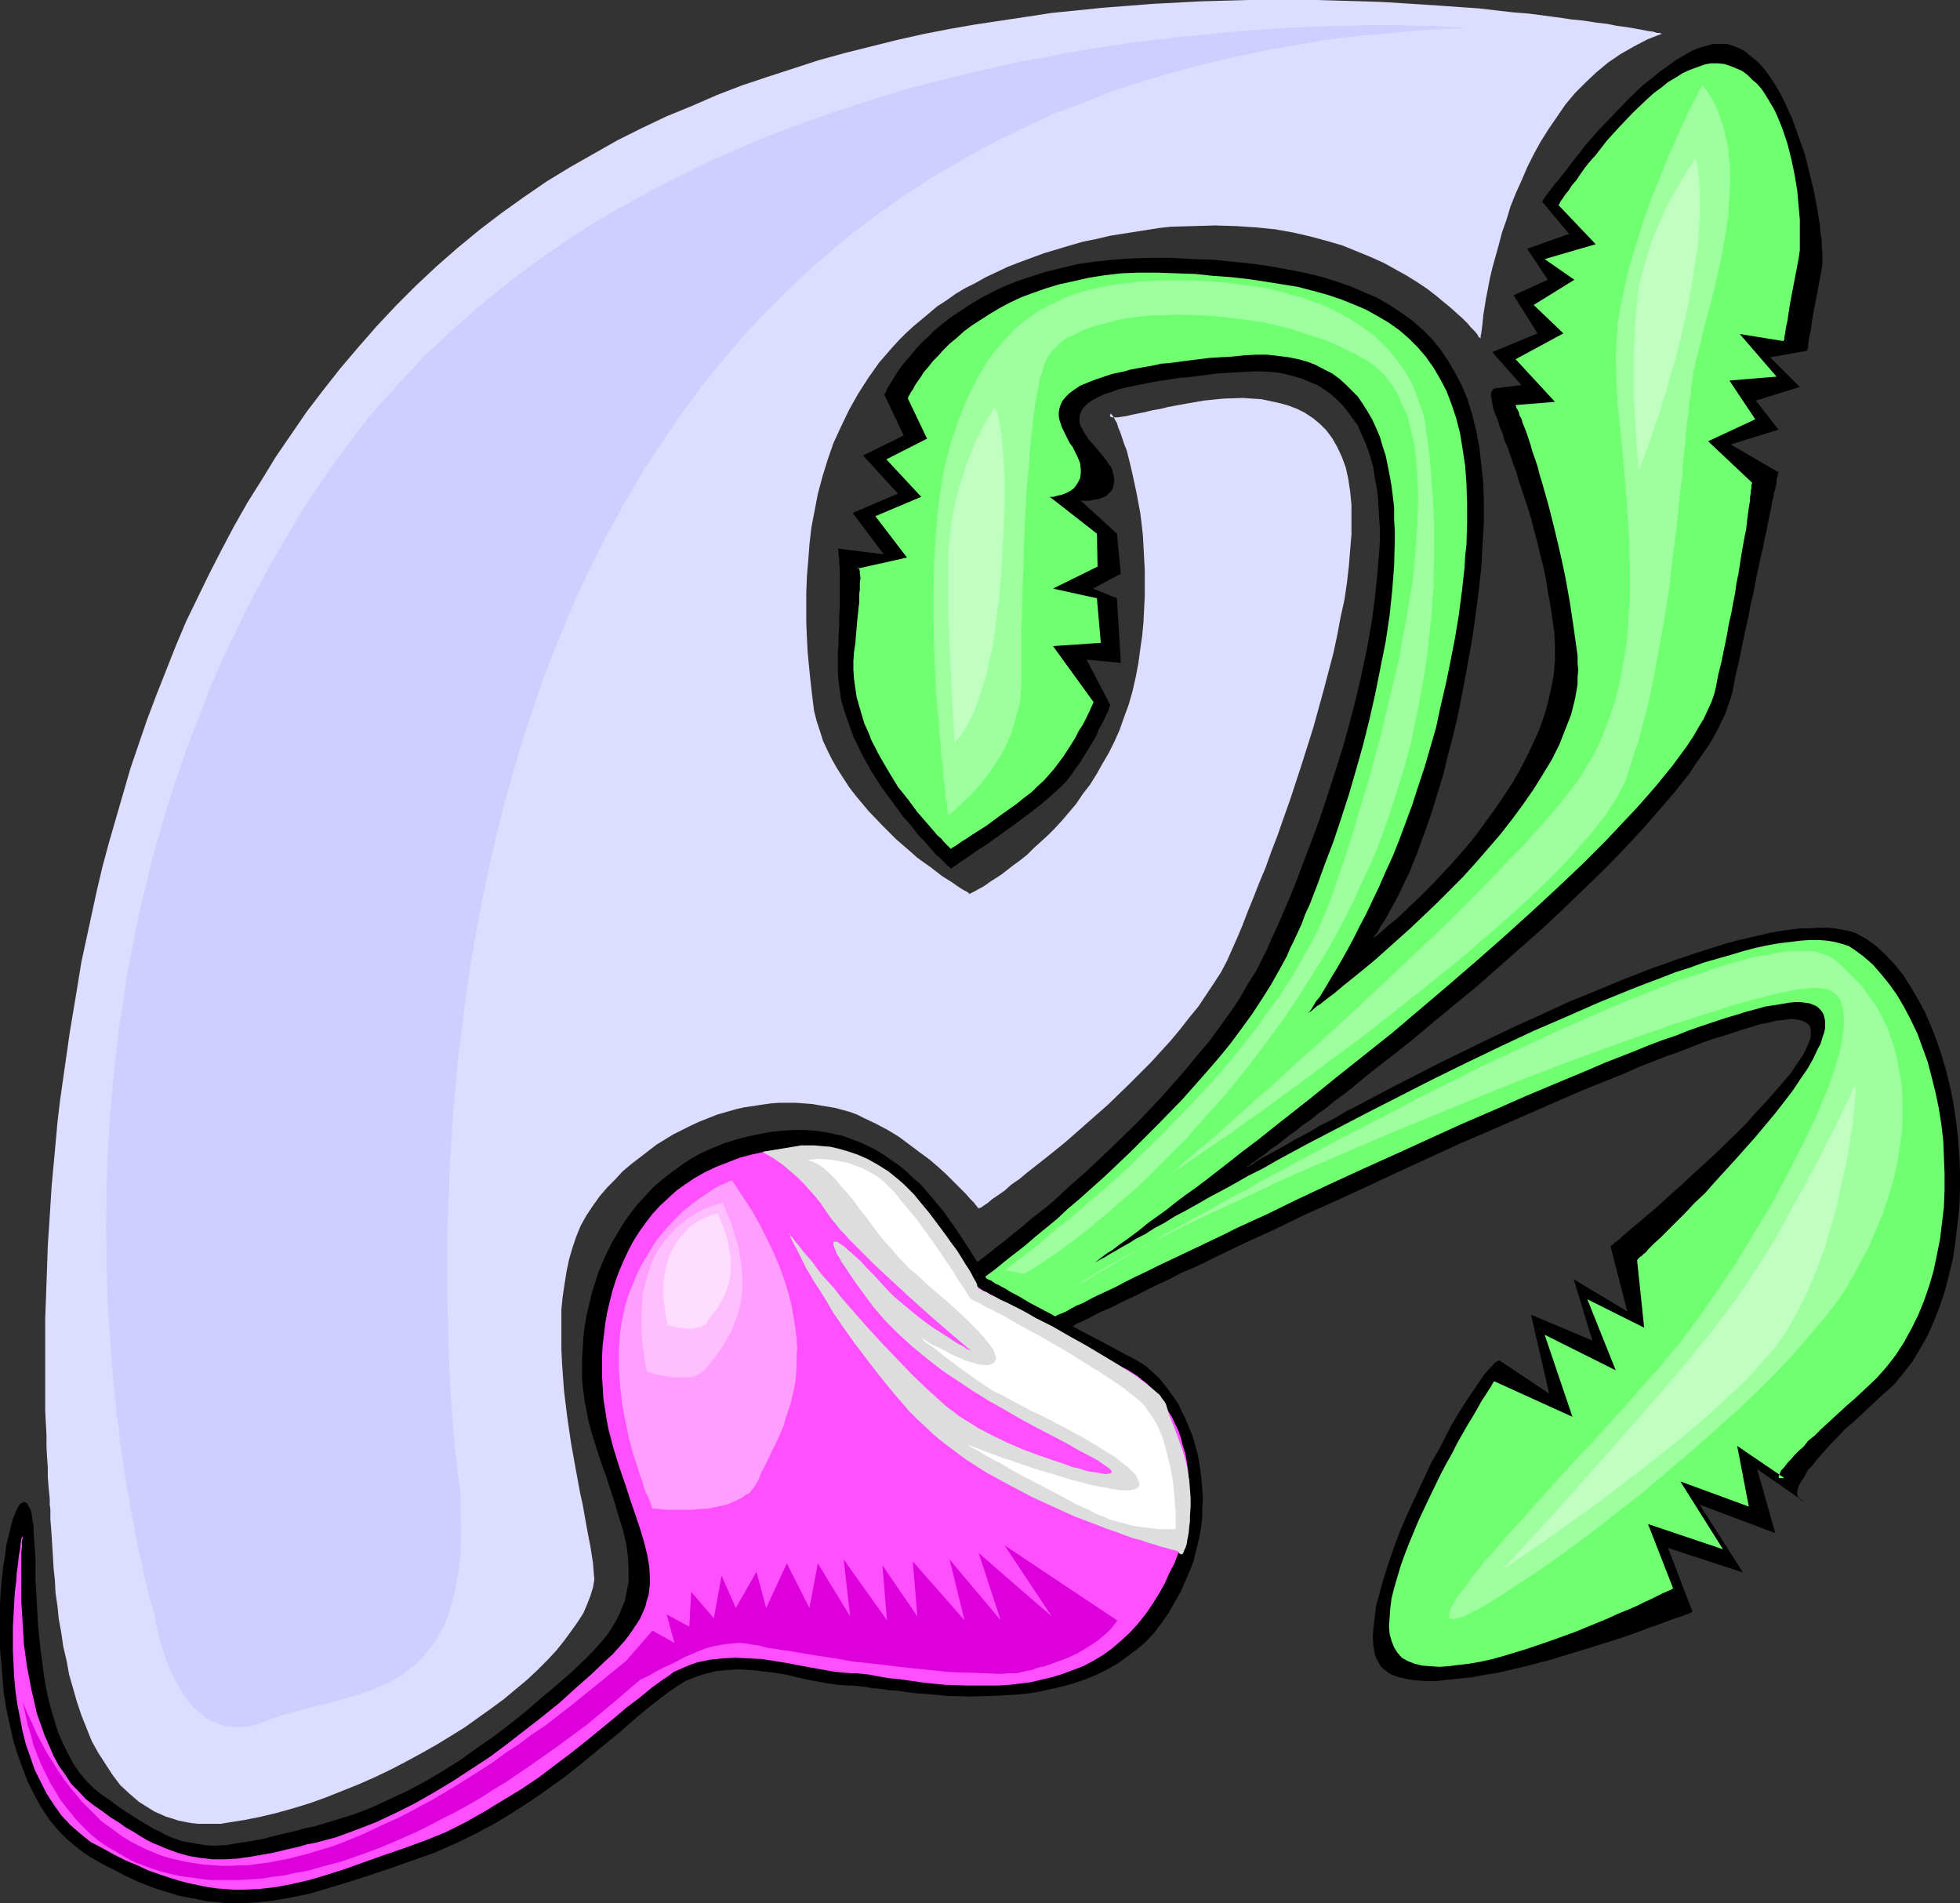 <?xml version="1.0" encoding="UTF-8" standalone="no"?>
<svg
   version="1.0"
   width="129.724mm"
   height="125.951mm"
   id="svg18"
   sodipodi:docname="Radish 09.wmf"
   xmlns:inkscape="http://www.inkscape.org/namespaces/inkscape"
   xmlns:sodipodi="http://sodipodi.sourceforge.net/DTD/sodipodi-0.dtd"
   xmlns="http://www.w3.org/2000/svg"
   xmlns:svg="http://www.w3.org/2000/svg">
  <rect width="100%" height="100%" fill="#333333" stroke="none"/>
  <sodipodi:namedview
     id="namedview18"
     pagecolor="#ffffff"
     bordercolor="#000000"
     borderopacity="0.25"
     inkscape:showpageshadow="2"
     inkscape:pageopacity="0.0"
     inkscape:pagecheckerboard="0"
     inkscape:deskcolor="#d1d1d1"
     inkscape:document-units="mm" />
  <defs
     id="defs1">
    <pattern
       id="WMFhbasepattern"
       patternUnits="userSpaceOnUse"
       width="6"
       height="6"
       x="0"
       y="0" />
  </defs>
  <path
     style="fill:#000000;fill-opacity:1;fill-rule:evenodd;stroke:none"
     d="m 242.4,317.196 v 0 l 0.162,-0.162 0.162,-0.162 0.323,-0.162 0.646,-0.485 1.131,-0.808 1.293,-0.97 1.454,-1.131 1.778,-1.454 1.939,-1.454 2.101,-1.777 2.262,-1.777 2.424,-2.101 2.747,-2.101 2.747,-2.262 2.747,-2.585 2.909,-2.585 2.909,-2.585 3.07,-2.909 3.07,-2.909 6.302,-6.14 6.141,-6.463 5.818,-6.625 2.909,-3.555 2.909,-3.393 2.586,-3.555 2.586,-3.555 2.424,-3.555 2.101,-3.717 2.262,-3.555 1.778,-3.555 0.97,-1.939 0.808,-1.939 0.97,-2.101 0.97,-2.101 1.939,-4.524 2.101,-5.009 1.939,-5.171 2.101,-5.494 2.101,-5.656 1.939,-5.817 1.939,-5.979 1.939,-6.14 1.778,-6.302 1.616,-6.302 1.454,-6.302 1.293,-6.14 1.131,-6.302 0.808,-5.979 0.646,-6.14 0.485,-5.817 0.162,-2.747 v -2.747 l -0.162,-2.747 -0.162,-2.747 -0.162,-2.585 -0.323,-2.585 -0.485,-2.424 -0.323,-2.424 -0.646,-2.262 -0.646,-2.101 -0.808,-2.101 -0.97,-2.101 -0.808,-1.939 -1.293,-1.777 -1.131,-1.616 -1.293,-1.616 -1.454,-1.454 -1.616,-1.454 -1.616,-1.131 -1.778,-1.131 -1.939,-0.808 -1.939,-0.808 -2.262,-0.646 -2.424,-0.646 -2.424,-0.323 -2.586,-0.162 h -2.747 l -2.909,0.162 -2.747,0.162 -2.909,0.162 -2.586,0.323 -2.424,0.323 -2.424,0.323 -2.262,0.162 -2.101,0.323 -2.101,0.323 -1.939,0.323 -1.778,0.323 -1.616,0.323 -1.616,0.323 -1.454,0.323 -1.454,0.323 -1.293,0.323 -1.131,0.485 -2.101,0.646 -1.778,0.808 -1.454,0.808 -1.131,0.808 -0.808,0.808 -0.646,0.97 -0.323,0.808 -0.162,0.808 v 0.97 l 0.162,0.97 0.485,0.808 0.485,0.97 1.131,1.777 1.616,1.777 1.454,1.777 1.454,1.777 0.485,0.808 0.646,0.808 0.323,0.808 0.162,0.808 0.323,1.293 -0.162,1.293 -0.162,0.97 -0.485,0.808 -0.646,0.646 -0.646,0.646 -0.808,0.323 -0.808,0.323 -1.778,0.323 -0.808,0.162 h -1.778 l -0.323,-0.162 h -0.162 l 9.211,8.403 0.97,10.018 -6.949,3.717 5.979,2.424 0.97,16.159 -8.565,-0.808 5.979,11.473 -0.162,0.162 -0.162,0.323 -0.162,0.808 -0.485,0.808 -0.485,1.131 -0.646,1.293 -0.808,1.454 -0.646,1.616 -0.97,1.616 -0.97,1.616 -2.101,3.393 -2.424,3.393 -1.131,1.454 -1.454,1.454 -1.454,1.293 -1.778,1.616 -1.939,1.616 -2.101,1.616 -4.525,3.393 -4.525,3.232 -2.262,1.616 -2.101,1.293 -1.778,1.293 -1.616,1.131 -0.808,0.485 -0.646,0.485 -0.485,0.323 -0.485,0.323 -0.323,0.162 -0.323,0.323 h -0.162 v 0 h -0.162 l -0.162,-0.323 -0.485,-0.323 -0.485,-0.485 -0.646,-0.646 -0.808,-0.808 -0.97,-0.808 -0.97,-1.131 -0.97,-1.131 -1.131,-1.293 -1.293,-1.293 -1.131,-1.454 -1.293,-1.616 -1.454,-1.616 -2.586,-3.555 -2.747,-3.717 -2.586,-4.04 -2.424,-4.363 -2.101,-4.363 -0.808,-2.262 -0.808,-2.262 -0.808,-2.424 -0.646,-2.262 -0.323,-2.424 -0.323,-2.262 -0.162,-2.424 v -2.262 -2.424 l 0.162,-2.101 v -1.939 l 0.162,-1.939 v -1.777 -1.777 l 0.162,-1.616 v -10.018 l -0.162,-1.293 v -1.131 l -0.162,-0.808 v -0.646 -0.485 -0.162 l -0.162,-0.162 v -0.162 l 11.474,1.454 -7.757,-10.342 11.312,-4.848 -8.726,-9.534 10.181,-5.009 -4.848,-10.18 v -0.162 l 0.162,-0.162 0.323,-0.485 0.162,-0.646 0.485,-0.808 0.646,-0.97 0.646,-1.131 0.808,-1.293 0.808,-1.131 1.131,-1.454 1.293,-1.454 1.293,-1.616 1.454,-1.616 1.616,-1.454 1.778,-1.777 1.939,-1.616 2.101,-1.616 2.424,-1.616 2.424,-1.616 2.747,-1.616 2.747,-1.454 3.07,-1.454 3.232,-1.293 3.394,-1.131 3.555,-1.131 3.878,-0.97 4.04,-0.97 4.363,-0.646 4.525,-0.485 4.686,-0.323 5.01,-0.162 h 5.171 l 5.171,0.323 5.171,0.162 4.848,0.485 4.686,0.485 4.686,0.646 4.363,0.808 4.202,0.808 4.04,0.97 3.717,1.131 3.717,1.293 3.394,1.454 3.394,1.454 3.07,1.777 2.909,1.939 2.747,1.939 2.586,2.262 2.424,2.424 2.101,2.585 1.939,2.909 1.778,3.07 1.616,3.07 1.454,3.555 1.131,3.717 0.97,3.878 0.808,4.201 0.485,4.363 0.485,4.524 0.162,5.009 v 5.009 l -0.323,5.494 -0.323,5.656 -0.646,5.979 -0.808,6.14 -0.808,5.656 -0.97,5.494 -0.97,5.332 -0.97,5.009 -0.97,4.686 -1.131,4.686 -1.131,4.201 -0.97,4.201 -1.131,3.717 -1.131,3.717 -1.131,3.555 -1.131,3.232 -1.131,3.07 -0.97,2.747 -1.131,2.747 -0.97,2.424 -1.131,2.262 -0.97,2.101 -0.97,1.939 -0.97,1.777 -0.808,1.454 -0.808,1.454 -0.646,1.131 -0.808,1.131 -0.485,0.97 -0.485,0.808 -0.485,0.485 -0.323,0.646 -0.323,0.323 -0.162,0.162 v 0 0 l 0.162,-0.162 0.323,-0.323 0.646,-0.485 0.97,-0.808 1.131,-0.97 1.293,-1.131 1.616,-1.293 1.616,-1.454 1.778,-1.777 1.939,-1.777 2.101,-2.101 2.101,-2.101 2.101,-2.262 2.262,-2.424 2.262,-2.585 2.262,-2.585 2.262,-2.909 2.101,-2.909 2.101,-2.909 2.101,-3.07 2.101,-3.232 1.778,-3.07 1.778,-3.393 1.616,-3.393 1.454,-3.232 1.293,-3.555 0.97,-3.393 0.808,-3.555 0.646,-3.393 0.323,-3.555 v -3.555 l -0.162,-3.555 -0.485,-3.393 -0.485,-3.393 -0.646,-3.393 -0.485,-3.232 -0.646,-3.07 -0.808,-3.07 -0.646,-2.909 -0.808,-2.909 -0.646,-2.585 -0.808,-2.747 -0.808,-2.424 -0.808,-2.424 -0.808,-2.424 -0.646,-2.262 -0.808,-2.101 -0.646,-1.939 -0.646,-1.939 -0.808,-1.777 -0.485,-1.777 -0.646,-1.454 -0.485,-1.616 -0.485,-1.293 -0.485,-1.131 -0.323,-1.131 -0.162,-0.97 -0.162,-0.97 -0.162,-0.808 v -0.646 l 0.162,-0.485 0.162,-0.323 0.323,-0.323 0.485,-0.162 6.464,-0.808 -7.272,-8.241 11.312,-4.686 -5.979,-9.534 8.565,-3.878 -5.171,-7.756 10.504,-3.717 -6.787,-8.079 v 0 l 0.323,-0.485 0.323,-0.485 0.646,-0.97 0.808,-0.97 0.808,-1.131 1.131,-1.293 1.131,-1.454 1.293,-1.616 1.293,-1.777 1.454,-1.777 1.454,-1.939 3.394,-3.878 3.717,-3.878 3.717,-3.878 3.878,-3.717 2.101,-1.616 1.939,-1.616 2.101,-1.454 1.939,-1.454 1.939,-1.131 1.939,-1.131 1.939,-0.808 1.778,-0.485 1.778,-0.485 h 1.778 1.616 l 1.616,0.485 1.616,0.646 1.454,0.808 1.293,1.131 1.454,1.131 1.293,1.293 1.293,1.616 1.131,1.616 1.131,1.777 1.131,1.939 0.97,1.939 1.939,4.201 1.616,4.524 1.616,4.524 1.131,4.686 1.131,4.524 0.808,4.363 0.323,2.101 0.323,1.939 0.162,1.939 0.323,1.939 v 1.616 l 0.162,1.616 v 2.747 l -0.162,1.131 -0.162,0.808 -1.293,6.948 -0.646,3.232 -0.485,3.07 -0.162,1.454 -0.323,1.131 -0.162,1.131 -0.162,0.97 v 0.808 l -0.162,0.646 -0.162,0.162 v 0.162 l -9.211,1.616 7.434,7.433 -10.989,3.393 5.656,7.271 -11.958,3.717 11.958,6.948 v 0.162 l -0.162,0.162 v 0.162 0.485 l -0.162,0.323 -0.162,0.646 v 0.646 l -0.162,0.808 -0.162,0.808 -0.323,0.97 -0.162,1.131 -0.323,1.131 -0.162,1.293 -0.323,1.454 -0.323,1.454 -0.323,1.616 -0.323,1.777 -0.485,1.939 -0.323,1.939 -0.485,1.939 -0.485,2.262 -0.485,2.262 -0.485,2.424 -0.485,2.585 -0.646,2.585 -0.485,2.747 -0.646,2.909 -0.646,2.909 -0.646,3.232 -0.646,3.07 -0.808,3.393 -0.646,3.555 -0.485,1.777 -0.646,1.777 -0.646,1.939 -0.97,1.939 -0.97,2.101 -1.131,2.101 -1.293,2.101 -1.454,2.101 -1.616,2.262 -1.454,2.262 -1.778,2.262 -1.778,2.262 -1.939,2.262 -2.101,2.424 -4.202,4.848 -4.525,4.848 -4.848,5.009 -5.01,4.848 -5.171,5.009 -5.333,5.009 -5.494,4.848 -10.989,9.695 -5.494,4.524 -5.494,4.524 -5.171,4.363 -5.333,4.201 -5.01,3.878 -4.686,3.878 -2.262,1.777 -2.262,1.616 -2.101,1.777 -2.101,1.454 -1.939,1.616 -1.939,1.293 -1.778,1.454 -1.616,1.131 -1.616,1.293 -1.454,1.131 -1.454,0.97 -1.131,0.97 -1.131,0.808 -0.97,0.646 -0.808,0.646 -0.808,0.485 -0.485,0.485 -0.485,0.162 -0.162,0.162 -0.162,0.162 0.162,-0.162 h 0.323 l 0.485,-0.323 0.646,-0.323 0.646,-0.485 0.97,-0.646 1.131,-0.646 1.293,-0.646 1.454,-0.808 1.454,-0.808 1.778,-0.97 1.778,-1.131 1.939,-0.97 2.101,-1.131 2.101,-1.293 2.262,-1.131 2.424,-1.293 2.424,-1.454 2.586,-1.293 2.747,-1.454 5.494,-2.909 5.979,-3.07 5.979,-3.07 6.302,-3.07 6.626,-3.232 6.464,-3.07 6.787,-3.07 6.626,-3.07 6.787,-2.747 6.626,-2.747 6.626,-2.585 6.302,-2.262 6.302,-2.101 3.07,-0.97 3.07,-0.97 2.909,-0.808 2.747,-0.646 2.909,-0.646 2.586,-0.646 2.747,-0.485 2.424,-0.323 2.424,-0.323 h 2.424 l 2.101,-0.162 h 2.262 l 1.939,0.162 1.939,0.323 1.616,0.323 1.616,0.485 1.454,0.808 1.454,0.808 2.424,1.777 2.262,2.101 2.262,2.424 2.101,2.585 1.939,3.07 1.778,3.07 1.778,3.232 1.454,3.393 1.454,3.717 1.293,3.878 1.131,3.878 0.97,4.04 0.808,4.04 0.646,4.363 0.485,4.201 0.323,4.363 0.162,4.201 v 4.363 l -0.162,4.363 -0.485,4.201 -0.485,4.201 -0.646,4.363 -0.97,4.04 -0.97,3.878 -1.293,3.878 -1.454,3.717 -1.616,3.717 -1.939,3.393 -1.939,3.232 -2.262,2.909 -2.424,2.909 -2.747,2.424 -2.586,2.424 -2.424,2.262 -2.262,2.101 -2.101,1.777 -1.778,1.939 -1.616,1.616 -1.454,1.616 -1.293,1.454 -1.131,1.293 -0.97,1.293 -0.97,0.97 -0.646,1.131 -0.485,0.97 -0.646,0.808 -0.323,0.646 -0.323,0.646 -0.162,0.646 -0.162,0.646 v 0.808 l 0.323,0.646 0.162,0.323 0.485,0.323 0.323,0.162 0.162,0.162 h 0.162 l -11.635,-8.079 4.525,15.997 -18.907,-7.11 10.827,16.967 -18.746,-6.14 6.141,15.997 v 0 h -0.162 l -0.162,0.162 -0.323,0.162 -0.485,0.162 -0.485,0.162 -1.131,0.485 -1.616,0.485 -1.778,0.646 -2.101,0.808 -2.424,0.808 -2.424,0.97 -2.747,0.97 -2.909,0.97 -3.07,0.97 -3.07,0.97 -3.232,0.97 -6.787,2.101 -6.787,1.777 -6.787,1.616 -3.232,0.485 -3.394,0.646 -3.07,0.323 -3.07,0.323 -2.747,0.323 h -2.747 l -2.424,-0.162 -2.262,-0.323 -2.101,-0.485 -1.778,-0.646 -0.808,-0.485 -0.646,-0.485 -0.646,-0.485 -0.646,-0.646 -0.323,-0.646 -0.485,-0.808 -0.323,-0.646 -0.323,-0.97 -0.323,-1.939 -0.162,-2.262 0.162,-2.262 0.323,-2.585 0.323,-2.909 0.808,-2.909 0.808,-3.07 0.97,-3.07 1.131,-3.393 1.131,-3.232 1.293,-3.393 1.454,-3.393 3.07,-6.625 3.07,-6.625 1.778,-3.07 1.616,-3.07 1.454,-2.909 1.616,-2.747 1.616,-2.585 1.454,-2.262 1.454,-2.101 1.293,-1.939 1.131,-1.616 1.131,-1.293 0.485,-0.485 0.485,-0.485 0.323,-0.485 0.485,-0.323 0.323,-0.162 0.323,-0.162 h 0.323 l 0.162,0.162 12.12,8.079 -4.525,-19.714 15.352,6.463 -4.686,-15.351 13.413,8.079 -4.202,-16.32 v 0 l 0.162,-0.162 0.323,-0.162 0.323,-0.323 0.323,-0.323 0.485,-0.323 0.646,-0.485 0.646,-0.646 1.454,-1.293 1.778,-1.454 2.101,-1.777 2.101,-1.777 2.424,-2.101 2.424,-2.262 2.586,-2.262 2.747,-2.585 5.494,-5.009 5.494,-5.332 2.586,-2.585 2.424,-2.747 2.424,-2.585 2.262,-2.585 2.101,-2.424 1.939,-2.262 1.454,-2.262 1.454,-2.101 0.485,-0.97 0.485,-0.97 0.323,-0.808 0.323,-0.808 0.323,-0.97 v -0.646 -0.646 -0.646 l -0.162,-0.485 -0.323,-0.646 -0.485,-0.323 -0.485,-0.323 -0.646,-0.323 -0.646,-0.162 -0.97,-0.162 -0.97,-0.162 -1.293,0.162 -1.293,0.162 -1.616,0.162 -1.778,0.485 -1.778,0.323 -2.101,0.646 -2.262,0.646 -2.424,0.808 -2.424,0.808 -2.747,0.808 -2.747,0.97 -2.909,1.131 -2.909,1.131 -3.232,1.131 -3.232,1.293 -3.394,1.293 -3.232,1.454 -3.555,1.454 -7.272,2.909 -7.434,3.232 -7.757,3.393 -7.757,3.393 -7.918,3.393 -15.837,7.271 -7.918,3.717 -7.757,3.555 -7.595,3.393 -7.272,3.555 -7.11,3.232 -3.394,1.616 -3.394,1.616 -3.232,1.616 -3.07,1.454 -3.07,1.293 -2.747,1.454 -2.747,1.293 -2.747,1.293 -2.424,1.293 -2.424,1.131 -2.101,0.97 -2.101,1.131 -1.939,0.808 -1.778,0.808 -1.454,0.808 -1.293,0.646 -1.293,0.646 -0.97,0.323 -0.646,0.485 -0.646,0.323 h -0.323 l -0.162,0.162 v 0 l -0.162,-0.162 h -0.323 l -0.485,-0.162 h -0.485 l -0.646,-0.323 -1.616,-0.323 -1.778,-0.646 -1.939,-0.646 -2.262,-0.808 -2.262,-0.97 -2.262,-0.97 -2.262,-1.131 -2.101,-1.293 -2.101,-1.293 -1.616,-1.293 -1.454,-1.454 -0.97,-1.616 -0.323,-0.808 z"
     id="path1" />
  <path
     style="fill:#70ff70;fill-opacity:1;fill-rule:evenodd;stroke:none"
     d="m 244.985,320.428 v 0 l 0.162,-0.162 h 0.162 l 0.323,-0.323 0.323,-0.323 0.485,-0.323 1.131,-0.808 1.293,-0.97 1.616,-1.293 1.778,-1.454 2.101,-1.616 2.262,-1.777 2.424,-2.101 2.586,-2.101 2.747,-2.262 2.747,-2.585 3.07,-2.585 3.07,-2.747 3.07,-2.747 3.232,-3.07 3.232,-3.07 6.464,-6.463 6.464,-6.625 6.141,-6.948 3.07,-3.555 2.909,-3.555 2.747,-3.717 2.586,-3.555 2.424,-3.717 2.262,-3.555 2.101,-3.717 1.939,-3.555 0.808,-1.939 0.97,-1.939 0.97,-2.101 0.97,-2.101 0.808,-2.262 1.131,-2.424 1.939,-5.009 1.939,-5.332 2.101,-5.494 1.939,-5.817 1.939,-5.979 1.778,-6.14 1.778,-6.302 1.616,-6.463 1.454,-6.463 1.293,-6.463 1.293,-6.463 0.97,-6.463 0.646,-6.14 0.485,-6.302 0.162,-5.979 v -2.909 l -0.162,-2.909 v -2.909 l -0.323,-2.747 -0.323,-2.585 -0.485,-2.747 -0.485,-2.424 -0.485,-2.424 -0.808,-2.424 -0.646,-2.262 -0.97,-2.262 -0.97,-2.101 -1.131,-1.939 -1.131,-1.777 -1.293,-1.939 -1.454,-1.454 -1.616,-1.616 -1.616,-1.454 -1.778,-1.293 -1.939,-0.97 -2.101,-1.131 -2.101,-0.808 -2.262,-0.646 -2.424,-0.485 -2.586,-0.323 -2.747,-0.323 h -2.909 l -2.909,0.162 -3.07,0.323 -2.909,0.162 -2.747,0.162 -2.586,0.323 -2.586,0.323 -2.424,0.323 -2.424,0.323 -2.101,0.162 -2.101,0.485 -1.939,0.323 -1.778,0.323 -1.778,0.323 -1.616,0.485 -1.616,0.323 -1.454,0.323 -1.454,0.485 -2.424,0.808 -2.101,0.808 -1.939,0.808 -1.454,0.97 -1.293,0.97 -0.808,0.808 -0.808,0.97 -0.485,0.97 -0.323,0.97 -0.162,0.97 v 0.97 l 0.162,0.97 0.323,0.97 0.323,0.97 0.97,1.939 0.97,1.939 0.646,0.808 0.485,0.97 0.808,1.616 0.323,0.808 0.323,0.808 0.162,1.454 v 1.131 l -0.162,1.131 -0.485,0.97 -0.485,0.808 -0.646,0.808 -0.646,0.485 -0.808,0.485 -1.616,0.646 -0.808,0.162 -0.646,0.162 -0.485,0.162 h -0.485 -0.485 l 11.797,9.21 0.162,8.241 -11.15,5.494 10.989,2.424 0.97,11.15 -11.958,0.808 10.181,14.058 -0.162,0.162 -0.162,0.485 -0.323,0.646 -0.323,0.808 -0.485,0.97 -0.646,1.293 -0.646,1.293 -0.97,1.454 -0.808,1.616 -0.97,1.616 -2.101,3.232 -2.424,3.232 -1.293,1.454 -1.131,1.293 -1.616,1.454 -1.454,1.454 -1.939,1.454 -1.778,1.454 -3.878,2.747 -3.717,2.747 -1.778,1.131 -1.778,1.131 -1.454,0.97 -1.293,0.808 -1.131,0.808 -0.808,0.485 -0.323,0.162 -0.162,0.162 -0.162,0.162 v 0 l -0.162,-0.162 -0.162,-0.162 -0.323,-0.323 -0.646,-0.646 -0.485,-0.485 -0.646,-0.808 -0.97,-0.808 -0.808,-0.97 -0.97,-1.131 -0.97,-1.131 -1.131,-1.293 -1.131,-1.293 -2.262,-3.07 -2.586,-3.232 -2.262,-3.717 -2.262,-3.878 -2.101,-4.04 -0.808,-2.101 -0.97,-2.101 -1.293,-4.363 -0.646,-2.262 -0.323,-2.262 -0.323,-2.262 -0.162,-2.262 v -2.262 l 0.162,-2.262 0.323,-2.101 0.162,-2.101 0.162,-1.777 0.162,-1.939 0.162,-1.454 0.162,-1.616 0.162,-1.293 v -1.131 -1.131 l 0.162,-0.97 v -0.97 -0.808 l 0.162,-1.293 -0.162,-0.97 v -0.646 l -0.162,-0.485 v -0.162 -0.162 h -0.323 v 0.162 l 12.282,-2.747 -7.918,-10.342 11.474,-4.848 -8.726,-9.372 10.181,-5.171 -4.848,-10.18 h 0.162 v -0.323 l 0.323,-0.485 0.323,-0.646 0.485,-0.646 0.485,-0.97 0.646,-0.97 0.808,-1.131 0.808,-1.293 1.131,-1.293 1.131,-1.454 1.293,-1.293 1.293,-1.454 1.616,-1.616 1.778,-1.454 1.778,-1.616 1.939,-1.454 2.262,-1.454 2.262,-1.454 2.424,-1.454 2.747,-1.454 2.747,-1.293 3.07,-1.131 3.232,-1.131 3.232,-0.97 3.717,-0.808 3.555,-0.808 4.04,-0.646 4.202,-0.485 4.202,-0.162 h 4.686 l 4.686,0.162 4.848,0.162 4.525,0.485 4.525,0.323 4.363,0.485 4.202,0.646 4.04,0.646 4.04,0.646 3.717,0.97 3.555,0.97 3.394,1.131 3.232,1.293 3.07,1.293 2.909,1.616 2.747,1.616 2.747,1.939 2.424,2.101 2.101,2.101 2.101,2.424 1.939,2.747 1.616,2.747 1.616,3.07 1.293,3.393 1.131,3.393 0.97,3.717 0.646,4.04 0.646,4.201 0.323,4.524 0.162,4.848 v 5.009 l -0.162,5.332 -0.323,2.909 -0.162,2.909 -0.323,2.909 -0.323,2.909 -0.808,6.14 -0.97,5.817 -1.131,5.817 -1.131,5.494 -1.293,5.494 -1.131,5.332 -1.454,5.009 -1.454,5.009 -1.616,4.848 -1.454,4.524 -1.616,4.363 -1.616,4.363 -1.616,4.04 -1.778,3.878 -1.616,3.717 -1.616,3.393 -1.616,3.393 -1.616,3.07 -1.454,2.909 -1.454,2.747 -1.454,2.585 -1.293,2.262 -1.293,2.101 -1.131,1.939 -0.97,1.616 -0.97,1.616 -0.97,1.131 -0.646,1.131 -0.485,0.808 -0.485,0.646 -0.323,0.162 v 0.162 0 l 0.162,-0.162 0.323,-0.162 0.323,-0.162 0.323,-0.323 1.131,-0.97 0.808,-0.485 0.808,-0.646 0.808,-0.646 1.939,-1.454 2.101,-1.777 2.424,-1.939 2.586,-2.101 2.747,-2.262 2.909,-2.585 3.07,-2.747 3.07,-2.747 3.232,-3.07 3.232,-3.07 3.232,-3.232 3.394,-3.393 3.07,-3.393 3.232,-3.717 3.07,-3.555 2.909,-3.717 2.747,-3.717 2.586,-3.717 2.424,-3.878 2.262,-3.717 1.939,-3.878 1.454,-3.717 1.454,-3.717 0.97,-3.878 0.323,-1.777 0.323,-1.939 v -1.777 l 0.162,-1.777 -0.162,-1.777 v -1.777 l -0.97,-6.948 -0.97,-6.463 -1.131,-6.302 -0.646,-3.07 -0.646,-2.909 -0.646,-2.747 -0.646,-2.747 -0.646,-2.585 -0.646,-2.585 -0.646,-2.424 -0.646,-2.262 -0.646,-2.262 -0.646,-2.101 -0.485,-1.939 -0.646,-1.939 -0.646,-1.777 -0.485,-1.777 -0.485,-1.454 -0.485,-1.454 -0.485,-1.293 -0.485,-1.131 -0.323,-1.131 -0.485,-0.808 -0.162,-0.808 -0.323,-0.646 -0.323,-0.485 v -0.323 l -0.162,-0.162 v -0.162 l 9.858,-0.808 -9.858,-10.665 11.958,-6.463 -7.434,-7.11 10.181,-6.302 -7.434,-5.171 12.766,-3.717 -9.373,-9.857 h 0.162 l 0.162,-0.323 0.323,-0.646 0.485,-0.646 0.646,-0.97 0.808,-0.97 0.808,-1.293 1.131,-1.293 0.97,-1.454 1.131,-1.616 1.293,-1.616 1.454,-1.616 2.747,-3.555 3.232,-3.555 3.394,-3.555 3.394,-3.232 1.778,-1.616 1.778,-1.293 1.778,-1.454 1.939,-1.131 1.778,-1.131 1.778,-0.808 1.778,-0.646 1.778,-0.646 1.616,-0.323 h 1.778 l 1.616,0.162 1.454,0.485 1.616,0.646 1.454,0.646 1.293,0.97 1.131,1.131 1.293,1.131 1.131,1.293 0.97,1.454 0.97,1.616 0.97,1.616 0.808,1.616 1.454,3.555 1.293,3.878 0.97,3.878 0.808,3.878 0.646,3.878 0.323,3.717 0.323,3.555 v 1.777 3.07 1.293 1.454 l -0.162,1.131 -0.162,1.131 -0.162,0.808 -1.293,6.787 -0.646,3.393 -0.485,3.07 -0.162,1.293 -0.323,1.293 -0.162,1.131 -0.162,0.97 -0.162,0.808 v 0.485 l -0.162,0.323 v 0.162 l -10.989,-1.777 9.211,10.665 -11.797,0.97 6.464,9.695 -11.797,5.494 10.989,10.342 v 0.162 l -0.162,0.485 v 0.808 l -0.162,0.646 v 0.646 l -0.162,0.808 v 0.808 l -0.162,0.97 -0.162,0.97 -0.162,1.131 -0.162,1.293 -0.162,1.293 -0.162,1.616 -0.323,1.454 -0.323,1.777 -0.323,1.777 -0.323,1.939 -0.323,2.101 -0.323,2.101 -0.485,2.262 -0.323,2.424 -0.485,2.424 -0.485,2.747 -0.646,2.747 -0.485,2.909 -0.646,3.07 -0.646,3.232 -0.808,3.232 -0.646,3.393 -0.485,1.939 -0.646,1.777 -0.97,2.101 -0.97,2.101 -1.293,2.101 -1.293,2.262 -1.616,2.424 -1.778,2.424 -1.778,2.424 -2.101,2.585 -2.101,2.585 -2.262,2.585 -2.424,2.747 -2.586,2.747 -2.586,2.747 -2.747,2.909 -2.909,2.909 -2.909,2.909 -6.141,5.817 -6.464,5.979 -6.787,6.14 -6.787,5.979 -7.11,6.14 -14.059,11.957 -7.11,5.656 -7.11,5.656 -6.787,5.494 -6.787,5.332 -6.302,5.009 -3.232,2.424 -3.07,2.424 -2.909,2.262 -2.909,2.262 -2.747,2.101 -2.747,1.939 -2.586,1.939 -2.424,1.939 -2.262,1.616 -2.262,1.616 -1.939,1.616 -1.939,1.454 -1.778,1.293 -1.616,1.131 -1.454,1.131 -1.293,0.808 -1.131,0.808 -0.808,0.646 -0.646,0.485 -0.646,0.485 -0.323,0.162 v 0.162 -0.162 l 0.323,-0.162 0.646,-0.323 0.808,-0.485 0.97,-0.485 1.293,-0.808 1.454,-0.808 1.616,-0.97 1.778,-0.97 1.778,-1.131 2.262,-1.131 2.262,-1.454 2.424,-1.293 2.586,-1.616 2.747,-1.454 2.909,-1.616 3.07,-1.777 3.07,-1.616 3.232,-1.777 3.394,-1.939 3.555,-1.777 3.394,-1.939 7.434,-4.04 7.757,-4.04 7.757,-4.04 8.242,-4.201 8.242,-4.201 8.242,-4.04 8.403,-4.04 8.242,-3.878 8.242,-3.555 8.08,-3.555 7.918,-3.232 3.717,-1.454 3.878,-1.454 3.717,-1.454 3.555,-1.131 3.555,-1.293 3.394,-0.97 3.394,-0.97 3.232,-0.97 3.07,-0.808 3.07,-0.646 2.747,-0.485 2.747,-0.323 2.586,-0.323 2.262,-0.162 h 2.424 l 1.939,0.162 1.939,0.323 1.778,0.485 1.616,0.485 1.293,0.808 2.424,1.777 2.424,2.101 2.101,2.424 2.101,2.585 1.939,2.747 1.778,3.07 1.616,3.07 1.616,3.393 1.293,3.555 1.293,3.555 0.97,3.717 0.97,3.878 0.808,3.878 0.646,4.04 0.485,4.201 0.162,4.04 0.162,4.04 v 4.201 l -0.162,4.201 -0.485,4.04 -0.485,4.04 -0.808,4.04 -0.808,3.878 -1.131,3.878 -1.293,3.717 -1.454,3.555 -1.778,3.555 -1.778,3.232 -2.101,3.232 -2.262,2.909 -2.424,2.747 -2.747,2.585 -2.586,2.424 -2.424,2.101 -2.262,2.101 -1.939,1.777 -1.939,1.777 -1.616,1.616 -1.616,1.293 -1.131,1.454 -1.293,1.131 -0.97,0.97 -0.808,0.97 -0.808,0.808 -0.646,0.808 -0.485,0.646 -0.485,0.485 -0.323,0.485 -0.162,0.485 -0.162,0.323 -0.162,0.485 0.162,0.323 h 0.162 0.646 0.323 v -0.162 l -11.635,-7.918 2.909,15.189 -17.13,-6.302 10.666,16.967 -18.746,-6.302 6.302,16.159 h -0.162 v 0 l -0.485,0.323 -0.808,0.323 -1.131,0.485 -1.293,0.646 -1.616,0.808 -1.778,0.808 -1.939,0.97 -2.262,0.97 -2.424,0.97 -2.424,1.131 -2.747,1.131 -5.494,2.262 -5.818,2.101 -6.141,2.101 -5.818,1.777 -2.909,0.808 -2.909,0.646 -2.747,0.485 -2.747,0.323 -2.586,0.323 -2.262,0.162 -2.262,-0.162 -2.101,-0.162 -1.939,-0.485 -1.616,-0.646 -1.454,-0.808 -1.131,-1.293 -0.808,-1.293 -0.646,-1.616 -0.485,-1.777 -0.162,-1.939 0.162,-2.101 0.162,-2.424 0.323,-2.424 0.646,-2.585 0.808,-2.747 0.808,-2.747 0.97,-2.747 1.131,-2.909 2.424,-5.817 2.747,-5.817 2.747,-5.656 1.454,-2.747 1.454,-2.585 1.293,-2.585 1.293,-2.262 1.293,-2.262 1.293,-2.101 1.131,-1.939 0.97,-1.777 0.97,-1.454 0.808,-1.293 0.646,-0.97 0.323,-0.646 0.323,-0.485 0.162,-0.162 v 0 l 19.554,8.887 -6.949,-20.522 17.776,8.887 -7.11,-17.775 14.221,7.11 -1.778,-16.967 h 0.162 v -0.162 l 0.162,-0.162 0.323,-0.323 0.485,-0.323 0.485,-0.485 0.646,-0.485 0.485,-0.646 1.454,-1.454 1.778,-1.616 1.778,-1.777 2.101,-2.101 2.262,-2.262 2.262,-2.424 2.586,-2.424 2.424,-2.747 5.171,-5.656 5.171,-5.817 4.848,-5.817 2.262,-2.909 2.101,-2.747 1.939,-2.909 1.778,-2.585 1.454,-2.585 1.131,-2.424 0.646,-1.131 0.323,-1.131 0.323,-0.97 0.323,-0.97 0.162,-0.97 v -0.97 -0.808 l -0.162,-0.808 -0.162,-0.646 -0.323,-0.646 -0.485,-0.646 -0.485,-0.485 -0.646,-0.485 -0.808,-0.323 -0.808,-0.323 -1.131,-0.162 -1.131,-0.162 h -1.293 l -1.616,0.162 -1.778,0.323 -2.101,0.323 -2.101,0.323 -2.262,0.646 -2.424,0.646 -2.586,0.808 -2.747,0.808 -2.909,0.97 -2.909,0.97 -3.232,1.131 -3.232,1.293 -3.394,1.131 -3.394,1.293 -3.555,1.454 -3.717,1.454 -3.717,1.454 -3.717,1.616 -7.757,3.232 -8.08,3.393 -8.08,3.555 -8.242,3.555 -16.645,7.595 -8.242,3.717 -8.08,3.717 -7.918,3.717 -7.595,3.717 -7.434,3.393 -3.555,1.777 -3.394,1.616 -3.394,1.616 -3.394,1.616 -3.07,1.454 -3.07,1.454 -2.909,1.454 -2.747,1.293 -2.586,1.293 -2.424,1.293 -2.424,1.131 -2.101,0.97 -1.939,0.97 -1.778,0.97 -1.616,0.646 -1.454,0.808 -1.131,0.646 -1.131,0.485 -0.808,0.323 -0.646,0.323 -0.162,0.162 h -0.162 -0.808 -0.808 -1.131 l -1.293,-0.162 -1.454,-0.162 -1.616,-0.323 -1.616,-0.323 -1.616,-0.485 -1.778,-0.646 -1.616,-0.646 -1.293,-0.97 -1.454,-0.97 -0.97,-1.293 -0.808,-1.293 -0.323,-0.808 z"
     id="path2" />
  <path
     style="fill:#000000;fill-opacity:1;fill-rule:evenodd;stroke:none"
     d="m 184.062,285.04 -3.07,0.97 -2.747,1.131 -2.909,1.293 -2.586,1.454 -2.424,1.616 -2.424,1.777 -2.262,1.777 -2.262,1.939 -1.939,2.101 -1.939,2.101 -1.778,2.262 -1.616,2.262 -1.454,2.424 -1.454,2.424 -1.293,2.585 -1.131,2.424 -1.131,2.747 -0.808,2.585 -0.808,2.585 -0.646,2.747 -0.646,2.747 -0.485,2.747 -0.323,2.747 -0.162,2.747 -0.162,2.585 v 2.747 2.747 l 0.323,2.585 0.323,2.585 0.485,2.424 0.485,2.585 0.646,2.424 1.454,4.686 1.454,4.363 0.808,2.101 0.646,2.101 1.293,3.878 1.131,3.878 1.131,3.555 0.808,3.393 0.485,3.393 0.162,3.393 v 1.454 1.616 l -0.323,1.616 -0.323,1.616 -0.323,1.616 -0.646,1.454 -0.646,1.616 -0.808,1.616 -0.97,1.616 -0.97,1.616 -1.293,1.616 -1.454,1.616 -1.454,1.616 -1.616,1.616 -3.555,3.393 -3.717,3.232 -3.878,3.232 -3.717,3.232 -4.04,3.232 -4.04,3.07 -4.202,2.909 -4.04,2.909 -4.363,2.747 -4.363,2.585 -4.525,2.424 -4.525,2.101 -4.525,2.101 -4.686,1.777 -4.686,1.454 -4.848,1.454 -2.424,0.485 -2.262,0.646 -2.101,0.485 -2.101,0.485 -1.939,0.485 -1.778,0.485 -3.394,0.646 -3.232,0.485 -2.909,0.485 -2.909,0.162 -2.586,-0.162 -2.747,-0.485 -2.747,-0.485 -2.747,-0.97 -1.454,-0.646 -1.454,-0.808 -1.454,-0.646 -1.616,-0.97 -1.616,-0.97 -1.778,-1.131 -1.778,-1.131 -1.939,-1.293 -1.939,-1.454 -2.101,-1.454 -2.101,-1.616 -1.939,-1.939 -1.616,-1.939 -1.616,-2.262 -1.293,-2.424 -1.293,-2.585 -1.131,-2.585 -0.97,-2.909 -0.808,-2.747 -0.808,-3.07 -0.646,-2.909 -0.485,-3.07 -0.808,-6.14 L 9.534,406.715 9.211,400.898 9.05,397.99 8.888,395.243 v -2.585 -2.585 L 8.726,387.648 8.565,385.547 8.403,383.447 V 381.669 L 8.08,380.054 7.918,378.599 7.595,377.468 7.11,376.66 6.787,376.014 6.141,375.691 H 5.979 l -0.323,0.162 -0.323,0.162 -0.323,0.162 -0.646,0.97 -0.485,1.131 -0.646,1.616 -0.485,1.777 -0.485,2.101 -0.646,2.424 -0.323,2.747 -0.485,2.747 -0.323,3.07 -0.323,3.393 L 0,401.545 v 3.393 3.555 3.878 l 0.323,3.717 0.323,3.717 0.323,3.878 0.646,3.878 0.808,3.717 0.808,3.717 1.131,3.717 1.293,3.555 1.293,3.393 1.616,3.232 1.778,3.232 1.939,2.909 2.262,2.747 2.424,2.424 2.747,2.262 1.293,0.97 1.454,0.97 3.07,1.777 2.909,1.454 2.747,1.454 2.747,1.293 2.747,1.131 2.586,0.97 2.747,0.808 2.424,0.808 2.586,0.485 2.424,0.485 2.424,0.485 2.424,0.162 2.262,0.323 h 2.424 l 4.686,-0.162 4.525,-0.485 4.686,-0.808 4.686,-0.97 4.848,-1.454 4.848,-1.454 5.01,-1.616 5.333,-1.777 5.494,-1.939 5.494,-1.939 5.171,-2.262 5.01,-2.424 4.848,-2.585 4.525,-2.747 4.525,-2.909 4.202,-2.909 4.04,-2.909 3.717,-2.909 3.717,-3.07 3.555,-2.909 3.394,-2.747 3.07,-2.747 3.07,-2.585 3.07,-2.424 2.747,-2.101 1.454,-0.97 1.454,-0.97 1.293,-0.808 1.616,-0.646 1.293,-0.485 1.454,-0.485 3.07,-0.808 2.909,-0.323 2.909,-0.162 3.07,0.162 2.909,0.323 2.909,0.323 2.909,0.485 5.494,1.293 2.747,0.485 2.586,0.485 2.424,0.323 2.424,0.162 h 1.131 l 1.454,0.162 1.616,0.162 1.778,0.323 1.939,0.162 2.101,0.323 2.262,0.162 2.262,0.323 2.424,0.323 2.586,0.162 5.333,0.485 5.656,0.162 5.818,-0.162 2.909,-0.162 2.909,-0.162 3.07,-0.323 2.909,-0.485 2.909,-0.646 2.747,-0.646 2.909,-0.808 2.747,-0.97 2.747,-1.131 2.586,-1.293 2.586,-1.454 2.424,-1.777 2.424,-1.777 2.262,-1.939 2.101,-2.262 1.939,-2.585 1.778,-2.585 1.454,-2.585 1.454,-2.585 1.131,-2.585 1.131,-2.585 0.97,-2.585 0.646,-2.747 0.646,-2.585 0.485,-2.585 0.323,-2.585 v -2.424 l 0.162,-2.424 -0.162,-2.585 -0.162,-2.262 -0.323,-2.424 -0.323,-2.262 -0.485,-2.262 -0.646,-2.262 -0.646,-2.101 -0.808,-1.939 -0.808,-1.939 -0.97,-1.939 -0.808,-1.777 -1.131,-1.616 -1.131,-1.616 -1.131,-1.454 -1.131,-1.454 -1.131,-1.131 -1.293,-1.131 -1.293,-1.131 -1.293,-0.808 -1.293,-0.808 -2.586,-1.293 -2.909,-1.616 -3.07,-1.616 -3.07,-1.616 -6.141,-3.232 -2.909,-1.777 -3.07,-1.616 -2.747,-1.454 -2.424,-1.454 -2.424,-1.293 -0.97,-0.646 -0.97,-0.485 -0.808,-0.485 -0.808,-0.323 -0.646,-0.485 -0.485,-0.323 -0.485,-0.162 -0.323,-0.162 -0.162,-0.162 h -0.162 l -2.424,-4.363 -2.586,-4.04 -2.747,-4.201 -2.747,-3.878 -3.07,-3.717 -3.07,-3.555 -1.778,-1.454 -1.616,-1.616 -1.778,-1.454 -1.939,-1.293 -1.778,-1.293 -2.101,-1.293 -1.939,-0.97 -2.101,-0.97 -2.101,-0.808 -2.262,-0.808 -2.262,-0.485 -2.424,-0.485 -2.424,-0.323 -2.424,-0.162 h -2.747 l -2.586,0.162 -2.909,0.323 -2.747,0.485 -3.07,0.646 z"
     id="path3" />
  <path
     style="fill:#ff4fff;fill-opacity:1;fill-rule:evenodd;stroke:none"
     d="m 185.032,289.565 -2.909,1.131 -2.909,1.131 -2.747,1.293 -2.586,1.454 -2.424,1.616 -2.262,1.616 -2.101,1.939 -1.939,1.777 -1.939,2.101 -1.616,2.101 -1.616,2.262 -1.454,2.262 -1.293,2.424 -1.131,2.424 -1.131,2.585 -0.97,2.585 -0.808,2.585 -0.646,2.585 -0.646,2.747 -0.485,2.747 -0.323,2.747 -0.323,2.585 -0.162,2.747 v 2.747 2.747 l 0.162,2.585 0.162,2.747 0.808,5.171 0.485,2.585 0.646,2.424 0.646,2.424 1.454,4.686 1.454,4.201 1.293,4.04 1.293,3.717 1.131,3.393 0.97,3.232 0.808,3.232 0.485,2.909 0.162,2.909 v 1.454 l -0.323,2.747 -0.485,1.454 -0.323,1.454 -0.646,1.454 -0.646,1.454 -0.808,1.293 -0.97,1.454 -1.131,1.616 -1.131,1.454 -1.454,1.616 -1.454,1.616 -1.778,1.616 -3.555,3.393 -3.878,3.393 -3.878,3.555 -4.202,3.393 -4.363,3.393 -4.363,3.393 -4.525,3.393 -4.686,3.07 -4.686,3.07 -4.848,2.909 -4.848,2.747 -4.848,2.424 -4.848,2.262 -5.01,1.939 -4.848,1.777 -4.848,1.293 -2.424,0.485 -2.262,0.646 -2.262,0.485 -1.939,0.485 -2.101,0.485 -1.778,0.323 -3.717,0.646 -3.394,0.485 -3.07,0.162 H 53.166 l -2.909,-0.323 -2.909,-0.485 -2.909,-0.808 -3.07,-1.131 -1.454,-0.646 -1.616,-0.646 -1.616,-0.808 -1.616,-0.97 -1.778,-1.131 -1.778,-0.97 -1.778,-1.293 -2.101,-1.293 -1.939,-1.454 -2.101,-1.454 -2.101,-1.616 -1.778,-1.939 -1.939,-1.939 -1.454,-2.262 -1.616,-2.262 -1.293,-2.424 -1.131,-2.585 -1.131,-2.585 -0.97,-2.747 -0.97,-2.747 -0.646,-2.909 -0.646,-2.747 -1.131,-5.817 -0.808,-5.817 -0.323,-5.494 -0.162,-2.585 -0.162,-2.585 v -2.424 -6.463 -1.777 -1.616 l 0.162,-1.454 v -1.293 l 0.162,-0.808 v -0.808 -0.485 0 0.162 0.485 l -0.323,0.808 -0.162,1.131 -0.162,1.454 -0.323,1.777 -0.162,1.777 -0.323,2.262 -0.162,2.424 -0.323,2.424 -0.162,2.747 -0.162,2.909 -0.162,2.909 v 6.302 l 0.162,3.393 0.162,3.232 0.323,3.393 0.485,3.393 0.646,3.232 0.646,3.393 0.808,3.232 1.131,3.232 1.131,3.232 1.454,2.909 1.454,2.909 1.778,2.747 1.939,2.747 2.262,2.424 2.424,2.101 2.586,2.101 3.07,1.616 2.909,1.616 2.909,1.454 2.747,1.131 2.747,1.293 2.747,0.97 2.424,0.808 2.586,0.808 2.424,0.646 2.424,0.485 2.262,0.485 2.262,0.323 2.101,0.162 2.262,0.162 h 2.101 l 4.202,-0.162 4.202,-0.485 4.202,-0.808 4.202,-0.97 4.363,-1.293 4.525,-1.454 4.525,-1.616 5.01,-1.777 5.171,-1.777 5.333,-1.939 5.171,-2.101 4.848,-2.424 4.848,-2.747 4.525,-2.747 4.525,-2.747 4.363,-2.909 4.04,-3.07 3.878,-2.909 3.878,-3.07 3.555,-2.909 3.555,-2.909 3.232,-2.747 3.232,-2.424 2.909,-2.424 2.909,-2.101 1.454,-0.97 1.293,-0.97 1.454,-0.646 1.454,-0.646 1.616,-0.646 1.454,-0.485 3.07,-0.646 3.232,-0.323 3.232,-0.162 3.232,0.162 3.232,0.162 3.07,0.485 3.07,0.485 5.979,1.131 2.747,0.485 2.747,0.485 2.586,0.323 2.424,0.162 h 1.131 l 1.454,0.162 1.616,0.162 1.616,0.323 1.778,0.323 2.101,0.323 1.939,0.162 2.262,0.323 4.525,0.646 5.01,0.485 5.171,0.162 h 5.333 2.586 l 2.747,-0.162 2.747,-0.323 2.586,-0.323 2.747,-0.646 2.747,-0.646 2.586,-0.808 2.586,-0.97 2.586,-0.97 2.424,-1.293 2.424,-1.454 2.262,-1.616 2.262,-1.939 2.101,-1.939 2.101,-2.262 1.939,-2.424 1.778,-2.585 1.616,-2.585 1.454,-2.585 1.131,-2.585 1.293,-2.424 0.97,-2.585 0.646,-2.424 0.808,-2.424 0.485,-2.424 0.323,-2.262 0.323,-2.424 0.162,-2.262 v -2.262 l -0.162,-2.262 -0.162,-2.101 -0.323,-2.101 -0.323,-1.939 -0.646,-1.939 -0.485,-1.939 -0.646,-1.939 -0.808,-1.616 -0.808,-1.777 -0.97,-1.454 -0.808,-1.616 -1.131,-1.454 -1.131,-1.293 -0.97,-1.131 -1.131,-1.293 -1.293,-0.97 -1.131,-0.97 -1.293,-0.808 -1.293,-0.808 -2.747,-1.293 -2.909,-1.616 -3.07,-1.616 -3.07,-1.616 -6.302,-3.555 -3.07,-1.616 -2.909,-1.777 -2.747,-1.454 -2.586,-1.454 -2.424,-1.454 -0.97,-0.485 -0.97,-0.646 -0.97,-0.485 -0.646,-0.323 -0.808,-0.485 -0.485,-0.323 -0.485,-0.323 -0.323,-0.162 h -0.162 l -0.162,-0.162 -2.424,-4.201 -2.424,-4.04 -2.424,-4.04 -2.747,-3.717 -2.747,-3.555 -2.747,-3.232 -1.454,-1.454 -1.616,-1.454 -1.616,-1.293 -1.778,-1.293 -1.616,-1.131 -1.778,-1.131 -1.939,-0.97 -1.939,-0.808 -1.939,-0.646 -2.101,-0.646 -2.101,-0.485 -2.262,-0.323 -2.424,-0.162 -2.262,-0.162 h -2.586 l -2.747,0.323 -2.586,0.323 -2.909,0.485 -2.909,0.646 z"
     id="path4" />
  <path
     style="fill:#dddddd;fill-opacity:1;fill-rule:evenodd;stroke:none"
     d="m 199.414,286.656 h 0.162 l 0.646,-0.162 h 0.808 1.293 1.454 l 1.778,0.162 2.101,0.162 2.101,0.485 2.262,0.646 2.424,0.808 2.586,1.131 2.586,1.454 2.586,1.616 2.586,2.101 1.293,1.131 1.293,1.293 1.293,1.293 1.293,1.616 2.424,2.909 1.939,2.585 1.939,2.585 1.616,2.262 1.454,1.939 1.131,1.777 0.97,1.616 0.97,1.454 0.646,1.131 0.485,0.97 0.485,0.808 0.323,0.646 0.162,0.646 0.162,0.323 0.162,0.162 v 0.162 0 l 0.485,0.162 0.485,0.323 0.97,0.323 0.97,0.646 1.131,0.485 1.454,0.808 1.454,0.646 1.616,0.808 1.939,0.97 1.778,0.97 1.939,1.131 4.202,2.101 4.202,2.424 4.363,2.424 4.04,2.424 4.04,2.424 1.778,1.131 1.778,1.131 1.616,1.131 1.454,1.131 1.454,1.131 1.131,0.97 0.97,0.808 0.646,0.97 0.646,0.808 0.323,0.646 0.808,2.747 1.131,2.747 1.131,3.07 1.131,3.07 0.485,1.777 0.485,1.777 0.323,1.939 0.323,1.939 0.162,2.101 0.162,2.101 v 2.262 l -0.162,2.424 v 1.293 l -0.162,1.131 -0.162,1.777 -0.323,1.616 -0.162,1.131 -0.323,0.97 -0.323,0.646 -0.162,0.485 -0.162,0.323 -0.323,0.162 h -0.162 l -0.485,-0.323 -0.162,-0.323 v -0.162 h -0.162 l -0.485,-0.162 -0.646,-0.162 -0.808,-0.162 -0.97,-0.323 -1.293,-0.323 -1.454,-0.485 -1.778,-0.485 -1.778,-0.646 -1.939,-0.485 -2.262,-0.808 -2.101,-0.808 -2.424,-0.808 -2.424,-0.97 -2.586,-0.97 -2.586,-0.97 -5.333,-2.424 -5.656,-2.585 -5.494,-2.909 -5.656,-3.07 -5.333,-3.393 -2.586,-1.939 -2.586,-1.939 -2.424,-1.939 -2.262,-2.101 -2.262,-2.101 -2.101,-2.101 -3.878,-4.524 -3.555,-4.363 -3.232,-4.201 -3.07,-4.04 -2.747,-3.878 -2.424,-3.555 -2.101,-3.555 -1.939,-3.07 -0.97,-1.454 -0.808,-1.454 -0.808,-1.293 -1.293,-2.585 -0.485,-0.97 -0.485,-0.97 -0.485,-0.97 -0.485,-0.808 -0.323,-0.646 -0.323,-0.646 -0.162,-0.485 -0.162,-0.485 -0.162,-0.162 -0.162,-0.162 v -0.162 l 0.162,0.162 0.162,0.323 0.485,0.485 0.485,0.646 0.646,0.808 0.808,0.97 0.97,1.293 1.131,1.293 1.131,1.293 1.131,1.616 1.293,1.616 1.454,1.616 1.616,1.777 1.454,1.939 3.394,3.878 3.394,3.878 3.717,4.04 3.717,3.878 3.555,3.717 3.717,3.555 1.778,1.616 1.778,1.616 1.616,1.454 1.778,1.293 1.454,1.131 1.616,0.97 3.07,1.939 3.394,1.777 3.717,1.777 3.717,1.616 3.878,1.454 3.717,1.293 3.394,1.131 1.616,0.646 1.616,0.323 1.454,0.485 1.293,0.323 1.293,0.162 1.131,0.162 0.808,0.162 0.808,0.162 0.646,-0.162 h 0.485 l 0.162,-0.162 0.162,-0.323 -0.162,-0.323 -0.485,-0.485 -0.646,-0.485 -0.97,-0.646 -1.131,-0.808 -1.454,-0.808 -3.394,-1.777 -3.394,-1.939 -3.717,-1.939 -3.717,-1.939 -3.878,-2.101 -3.878,-2.262 -4.04,-2.262 -3.878,-2.424 -3.878,-2.585 -3.878,-2.585 -3.717,-2.909 -3.555,-2.909 -3.555,-3.232 -3.232,-3.232 -3.07,-3.555 -2.747,-3.717 -1.293,-1.777 -1.131,-1.616 -0.97,-1.454 -0.97,-1.454 -0.808,-1.131 -0.485,-0.97 -0.646,-0.97 -0.323,-0.808 -0.323,-0.808 -0.162,-0.485 -0.162,-0.485 v -0.323 -0.162 l 0.162,-0.162 h 0.323 0.323 l 0.323,0.162 0.485,0.323 0.485,0.323 0.485,0.323 1.293,1.131 1.293,1.131 1.616,1.454 1.616,1.777 1.778,1.777 1.616,1.777 1.778,1.939 1.778,1.777 1.939,1.616 1.939,1.616 1.939,1.616 1.939,1.454 1.778,1.293 1.778,1.131 1.778,1.131 1.454,0.97 1.293,0.808 1.293,0.646 0.808,0.646 0.808,0.323 0.485,0.323 h 0.162 -0.162 l -0.162,-0.162 -0.485,-0.485 -0.485,-0.323 -0.646,-0.646 -0.808,-0.646 -0.97,-0.808 -0.97,-0.808 -1.293,-1.131 -1.131,-0.97 -1.293,-1.131 -1.293,-1.131 -2.909,-2.585 -3.07,-2.747 -6.302,-5.817 -3.07,-2.909 -2.909,-2.909 -2.747,-2.747 -1.131,-1.293 -1.293,-1.293 -0.97,-1.293 -0.97,-1.131 -0.808,-1.131 -0.808,-1.131 -1.293,-1.939 -1.454,-1.777 -1.293,-1.454 -1.454,-1.616 -1.293,-1.293 -1.293,-1.131 -1.293,-1.131 -1.131,-0.97 -1.131,-0.808 -1.131,-0.808 -0.808,-0.485 -0.808,-0.485 -0.646,-0.323 -0.485,-0.323 -0.162,-0.162 h -0.162 z"
     id="path5" />
  <path
     style="fill:#dd00dd;fill-opacity:1;fill-rule:evenodd;stroke:none"
     d="m 279.406,405.261 -28.118,-18.744 11.797,17.775 -18.261,-15.836 5.494,16.805 -12.766,-15.189 3.717,15.189 -12.928,-14.704 1.131,13.735 -8.726,-12.765 1.131,13.735 -10.827,-15.189 1.616,14.22 -8.08,-13.25 -2.101,11.15 -5.656,-11.15 -5.171,11.15 -2.424,-9.049 -5.171,9.049 -3.555,-8.079 -1.939,10.665 -5.656,-6.625 -0.485,8.726 -5.656,-3.07 1.939,7.11 -5.494,-3.07 -6.626,7.595 -6.949,5.656 -6.787,5.494 -6.464,5.009 -3.394,2.262 -3.232,2.424 -3.232,2.101 -3.07,2.262 -3.232,2.101 -3.07,1.939 -3.07,1.939 -5.979,3.555 -3.07,1.616 -2.909,1.616 -2.909,1.454 -2.909,1.293 -2.747,1.293 -2.747,1.293 -2.747,1.131 -2.747,1.131 -2.747,0.97 -2.747,0.808 -2.586,0.808 -2.586,0.646 -2.424,0.646 -2.586,0.485 -2.424,0.485 -2.586,0.323 -2.262,0.323 -4.848,0.162 h -2.262 l -2.262,-0.162 -2.262,-0.162 -2.101,-0.323 -2.101,-0.323 -2.101,-0.485 -2.101,-0.485 -2.101,-0.646 -1.939,-0.808 -1.939,-0.808 -1.939,-0.97 -1.939,-0.97 -1.778,-1.131 -1.778,-1.293 -1.778,-1.293 -1.778,-1.293 -1.616,-1.616 -1.616,-1.616 -1.616,-1.616 -1.454,-1.777 -1.616,-1.939 -1.454,-1.939 -1.454,-2.101 -1.293,-2.101 -1.454,-2.262 -1.293,-2.424 -1.293,-2.424 -1.131,-2.585 -1.293,-2.747 -1.131,-2.747 0.646,2.909 0.646,2.909 0.808,2.585 0.646,2.585 0.97,2.424 0.97,2.424 1.131,2.262 1.131,2.262 1.293,2.101 1.131,1.939 1.454,1.939 1.454,1.777 1.454,1.777 1.616,1.616 1.616,1.616 1.778,1.454 1.778,1.293 1.939,1.131 1.939,1.131 1.939,1.131 1.939,0.97 2.262,0.808 2.101,0.808 2.101,0.646 2.424,0.646 2.262,0.485 2.424,0.323 2.424,0.323 2.424,0.323 h 2.586 2.586 2.586 l 2.586,-0.162 2.747,-0.162 2.747,-0.485 2.909,-0.323 2.747,-0.646 2.909,-0.485 2.909,-0.808 2.909,-0.808 3.07,-0.808 5.979,-2.101 3.07,-1.131 3.07,-1.293 6.302,-2.747 3.232,-1.616 3.07,-1.616 3.232,-1.616 3.232,-1.777 3.394,-1.939 3.232,-2.101 3.232,-1.939 6.626,-4.524 6.626,-4.686 6.787,-5.009 6.626,-5.494 6.787,-5.817 2.101,-0.97 1.939,-1.131 1.939,-0.97 1.778,-0.808 3.394,-1.777 3.394,-1.454 1.616,-0.646 1.616,-0.485 1.616,-0.323 1.778,-0.323 1.778,-0.162 1.778,-0.162 1.778,0.162 1.939,0.323 1.131,0.162 1.293,0.323 1.293,0.323 1.454,0.162 1.616,0.323 1.616,0.162 1.778,0.323 1.939,0.323 3.878,0.646 4.363,0.646 4.525,0.808 4.686,0.485 9.534,1.131 4.848,0.485 4.686,0.485 4.686,0.162 4.363,0.162 4.202,0.162 2.101,-0.162 h 1.778 l 1.939,-0.485 1.778,-0.323 1.778,-0.646 1.616,-0.323 3.07,-1.131 2.586,-0.97 2.424,-1.131 1.939,-1.131 1.778,-1.131 1.454,-0.97 1.293,-1.131 0.97,-0.808 0.808,-0.808 0.646,-0.808 0.485,-0.646 0.323,-0.323 0.162,-0.323 z"
     id="path6" />
  <path
     style="fill:#ff9eff;fill-opacity:1;fill-rule:evenodd;stroke:none"
     d="m 183.093,295.22 v 0 l -0.162,0.162 h -0.323 l -0.323,0.162 -0.323,0.162 -0.646,0.323 -1.293,0.485 -1.454,0.808 -1.616,1.131 -1.939,1.293 -1.939,1.454 -2.262,1.777 -2.101,2.101 -2.101,2.262 -2.262,2.747 -0.97,1.454 -0.97,1.616 -0.97,1.616 -0.97,1.616 -0.97,1.939 -0.808,1.939 -0.808,1.939 -0.808,2.101 -0.646,2.101 -0.485,2.262 -0.485,2.262 -0.323,2.262 -0.162,2.262 -0.162,2.262 v 4.524 l 0.323,4.524 0.485,4.363 0.808,4.201 0.808,4.04 0.97,3.717 1.131,3.393 0.485,1.616 0.485,1.454 0.485,1.293 0.323,1.293 0.485,1.293 0.485,0.808 0.323,0.97 0.323,0.646 0.162,0.646 0.162,0.485 0.162,0.162 v 0.162 0 h 0.323 0.323 0.323 l 1.131,0.162 1.454,0.162 h 1.778 1.939 2.262 l 2.101,-0.162 2.424,-0.162 2.262,-0.485 2.262,-0.485 1.939,-0.808 1.939,-0.97 0.808,-0.646 0.97,-0.485 0.646,-0.808 0.646,-0.808 0.485,-0.808 0.485,-0.808 0.808,-2.101 0.646,-1.131 0.646,-1.293 1.293,-2.747 1.454,-2.909 1.454,-3.393 0.485,-1.777 0.646,-1.939 0.646,-1.939 0.485,-2.101 0.485,-2.101 0.323,-2.262 0.162,-2.262 v -2.424 l 0.162,-2.585 -0.162,-2.585 -0.323,-2.747 -0.485,-2.909 -0.485,-2.747 -0.808,-3.07 -0.97,-3.07 -1.131,-3.232 -1.454,-3.393 -1.616,-3.393 -1.778,-3.555 -2.101,-3.717 -2.424,-3.717 z"
     id="path7" />
  <path
     style="fill:#ffbfff;fill-opacity:1;fill-rule:evenodd;stroke:none"
     d="m 180.83,300.876 h -0.162 l -0.323,0.162 -0.646,0.162 -0.646,0.162 -0.808,0.323 -1.131,0.323 -1.131,0.485 -1.293,0.646 -1.293,0.808 -1.293,0.808 -1.454,1.131 -1.454,1.131 -1.293,1.454 -1.454,1.616 -1.293,1.777 -1.293,2.101 -0.97,2.262 -0.808,2.424 -0.646,2.424 -0.646,2.424 -0.162,2.424 -0.162,2.424 v 2.262 2.262 l 0.162,2.101 0.162,2.101 0.323,1.616 0.162,1.454 0.162,1.293 0.323,0.97 v 0.323 0.162 l 0.162,0.162 v 0 l 0.162,0.162 h 0.323 l 0.485,0.162 0.97,0.323 0.808,0.162 1.131,0.162 2.424,0.485 h 2.424 1.293 l 1.293,-0.162 0.97,-0.323 1.131,-0.646 0.808,-0.646 0.808,-0.808 0.323,-0.485 0.323,-0.485 0.97,-1.131 0.97,-1.293 0.97,-1.454 1.131,-1.777 0.97,-1.777 0.97,-2.101 0.808,-2.262 0.808,-2.585 0.323,-2.747 0.162,-1.454 v -3.232 l -0.162,-1.777 -0.162,-1.777 -0.323,-1.777 -0.323,-1.939 -0.646,-2.101 -0.646,-2.101 -0.646,-2.101 -0.97,-2.262 z"
     id="path8" />
  <path
     style="fill:#ffddff;fill-opacity:1;fill-rule:evenodd;stroke:none"
     d="m 179.537,303.461 v 0 l -0.323,0.162 h -0.323 l -0.485,0.162 -0.646,0.162 -0.646,0.323 -0.808,0.323 -1.616,0.808 -0.97,0.646 -0.97,0.646 -0.97,0.97 -0.808,0.97 -0.97,0.97 -0.808,1.293 -0.808,1.293 -0.808,1.454 -0.485,1.616 -0.485,1.616 -0.323,1.454 -0.162,1.616 -0.162,1.616 v 3.07 l 0.162,1.293 0.162,1.293 0.162,1.293 0.162,0.97 0.162,0.808 0.162,0.646 v 0.323 0.162 h 0.162 l 0.162,0.162 h 0.485 l 0.485,0.162 1.293,0.323 1.616,0.162 1.616,0.162 1.778,-0.323 0.646,-0.162 0.646,-0.323 0.646,-0.323 0.485,-0.646 0.323,-0.646 0.646,-0.808 0.646,-0.808 0.808,-0.97 0.646,-1.131 0.646,-1.131 0.646,-1.454 0.646,-1.454 0.485,-1.777 0.323,-1.777 v -2.101 -2.101 l -0.485,-2.424 -0.162,-1.293 -0.323,-1.293 -0.485,-1.454 -0.485,-1.454 -0.646,-1.454 z"
     id="path9" />
  <path
     style="fill:#ffffff;fill-opacity:1;fill-rule:evenodd;stroke:none"
     d="m 202,290.211 h 0.162 l 0.323,-0.162 h 0.646 l 0.808,-0.162 h 2.101 l 1.454,0.162 1.454,0.162 1.454,0.323 1.616,0.323 1.778,0.646 1.778,0.646 1.616,0.808 1.778,0.97 1.778,1.293 1.616,1.616 1.616,1.616 1.616,2.101 1.778,2.101 1.778,2.101 3.394,4.686 1.616,2.262 1.616,2.424 1.454,2.101 1.293,1.939 1.131,1.939 1.131,1.616 0.485,0.646 0.323,0.646 0.323,0.485 0.323,0.485 0.323,0.646 0.162,0.162 v 0 h 0.162 l 0.162,0.162 0.485,0.323 0.646,0.323 0.808,0.323 0.808,0.485 1.131,0.646 1.131,0.485 1.454,0.808 1.293,0.646 3.07,1.777 3.232,1.777 3.555,1.939 7.272,4.201 3.555,2.262 3.394,2.101 3.232,2.101 1.454,0.97 1.454,0.97 1.293,1.131 1.131,0.808 1.131,0.97 0.97,0.808 0.808,0.808 0.646,0.97 1.454,2.101 1.293,2.262 0.97,2.424 0.808,2.585 0.646,2.585 0.646,2.747 0.485,2.585 0.323,2.424 0.162,2.262 0.162,2.262 0.162,1.777 v 1.616 2.101 0 l -0.323,0.162 h -0.485 -0.646 -1.778 -1.131 l -1.131,-0.162 -1.293,-0.162 -1.454,-0.162 -3.07,-0.485 -1.616,-0.485 -1.778,-0.485 -1.778,-0.485 -1.778,-0.808 -0.97,-0.323 -0.97,-0.485 -2.262,-1.131 -2.586,-1.131 -2.586,-1.454 -11.15,-5.817 -2.586,-1.454 -2.424,-1.454 -2.262,-1.131 -1.939,-1.131 -0.808,-0.485 -0.808,-0.485 -0.646,-0.323 -0.646,-0.323 -0.485,-0.323 -0.323,-0.162 -0.162,-0.162 v 0 h 0.162 l 0.323,0.162 0.646,0.162 0.646,0.323 0.97,0.323 1.131,0.485 1.293,0.485 1.454,0.485 1.616,0.646 1.616,0.485 3.717,1.293 3.878,1.293 3.878,1.131 4.04,1.293 3.878,0.97 1.778,0.485 1.778,0.323 1.778,0.323 1.454,0.323 1.454,0.162 1.293,0.162 h 1.131 l 0.97,-0.162 0.808,-0.162 0.646,-0.323 0.323,-0.323 0.162,-0.646 -0.162,-0.646 -0.323,-0.646 -0.323,-0.808 -0.646,-0.646 -0.808,-0.808 -0.808,-0.808 -1.131,-0.808 -0.97,-0.808 -1.293,-0.97 -1.293,-0.808 -2.909,-1.777 -3.232,-1.939 -3.232,-1.777 -6.787,-3.555 -3.394,-1.616 -3.07,-1.616 -2.747,-1.454 -1.293,-0.808 -1.293,-0.485 -1.131,-0.646 -0.97,-0.646 -0.808,-0.485 -0.646,-0.485 -2.586,-1.777 -2.747,-1.939 -2.747,-2.101 -2.586,-1.939 -1.131,-0.97 -1.131,-0.808 -0.97,-0.646 -0.808,-0.646 -0.646,-0.646 -0.485,-0.323 -0.323,-0.323 h -0.162 v 0 l 0.162,0.162 0.323,0.162 0.162,0.162 0.97,0.485 0.97,0.646 1.293,0.808 1.616,0.646 3.232,1.777 3.394,1.454 1.616,0.485 1.616,0.485 1.293,0.162 h 1.131 l 0.485,-0.162 0.485,-0.162 0.323,-0.162 0.323,-0.323 0.162,-0.485 0.162,-0.323 -0.162,-0.646 -0.162,-0.485 -0.162,-0.646 -0.323,-0.646 -0.97,-1.293 -1.293,-1.616 -1.454,-1.616 -1.616,-1.616 -1.778,-1.777 -4.04,-3.717 -2.101,-1.777 -2.101,-1.777 -1.939,-1.777 -1.939,-1.777 -1.778,-1.454 -1.454,-1.616 -1.454,-1.454 -1.454,-1.777 -1.616,-1.777 -1.616,-1.939 -3.07,-4.201 -1.616,-1.939 -1.454,-2.101 -1.616,-1.939 -1.616,-1.777 -1.454,-1.777 -1.454,-1.454 -1.454,-1.293 -1.454,-0.97 -1.293,-0.646 z"
     id="path10" />
  <path
     style="fill:#9eff9e;fill-opacity:1;fill-rule:evenodd;stroke:none"
     d="m 237.229,203.923 v -0.162 l -0.162,-0.646 -0.162,-0.808 v -1.131 l -0.323,-1.454 -0.162,-1.616 -0.162,-1.939 -0.323,-2.262 -0.162,-2.424 -0.323,-2.585 -0.162,-2.747 -0.323,-3.07 -0.162,-3.07 -0.323,-3.232 -0.323,-3.393 -0.162,-3.555 -0.323,-7.271 -0.162,-7.433 v -7.595 l 0.162,-7.433 0.485,-7.271 0.323,-3.555 0.323,-3.393 0.485,-3.393 0.485,-3.232 0.646,-3.07 0.808,-2.909 0.646,-2.747 0.97,-2.585 0.808,-2.585 0.97,-2.424 0.97,-2.424 0.97,-2.101 1.131,-2.262 1.131,-2.101 1.131,-1.939 1.131,-1.939 1.293,-1.777 1.454,-1.616 1.293,-1.616 1.454,-1.454 1.454,-1.616 1.616,-1.293 3.232,-2.424 1.939,-1.131 1.778,-0.97 1.778,-0.808 2.101,-0.97 1.939,-0.808 2.101,-0.646 2.262,-0.646 2.262,-0.485 2.262,-0.485 2.424,-0.323 2.586,-0.323 2.586,-0.323 2.747,-0.162 2.747,-0.162 h 5.494 l 5.656,0.162 5.656,0.485 5.494,0.646 5.494,0.97 2.586,0.646 2.586,0.808 2.586,0.646 2.586,0.97 2.424,0.808 2.262,1.131 2.262,1.131 2.262,1.293 2.101,1.293 1.939,1.454 2.101,1.454 1.778,1.777 1.616,1.616 1.616,1.939 1.454,1.939 1.454,2.101 1.131,2.101 1.131,2.424 0.808,2.424 0.97,2.585 0.646,2.585 0.323,2.909 0.485,2.909 0.323,3.07 0.323,3.232 0.162,3.232 0.323,3.393 0.162,3.555 0.162,3.717 v 7.595 l -0.162,3.878 v 4.04 l -0.323,4.201 -0.323,4.201 -0.485,4.201 -0.485,4.363 -0.646,4.363 -0.808,4.524 -0.808,4.524 -0.97,4.524 -0.97,4.686 -1.293,4.686 -1.454,4.686 -1.454,4.686 -1.616,4.848 -1.778,4.848 -1.939,4.848 -2.262,4.848 -2.262,5.009 -2.424,4.848 -2.586,4.848 -2.909,5.009 -3.07,4.848 -3.07,4.848 -3.07,4.686 -3.232,4.363 -3.232,4.363 -3.07,4.04 -3.232,4.04 -3.07,3.717 -3.232,3.555 -3.07,3.393 -2.909,3.393 -3.07,3.07 -2.909,2.909 -2.909,2.909 -2.747,2.585 -2.747,2.424 -2.586,2.262 -2.586,2.262 -2.424,1.939 -2.262,1.939 -2.101,1.616 -2.101,1.616 -1.939,1.454 -1.778,1.293 -1.616,1.131 -1.454,0.97 -1.293,0.808 -1.131,0.808 -0.808,0.485 -0.808,0.485 -0.485,0.323 -0.323,0.162 -0.162,0.162 -5.01,-0.97 v 0 h 0.162 l 0.323,-0.162 0.323,-0.323 0.323,-0.323 0.485,-0.323 0.646,-0.485 0.646,-0.485 1.454,-1.131 1.939,-1.454 1.939,-1.616 2.424,-1.939 2.424,-2.101 2.747,-2.101 2.909,-2.585 3.07,-2.585 3.232,-2.747 3.394,-3.07 3.394,-3.07 3.394,-3.393 3.555,-3.393 3.394,-3.555 3.555,-3.555 3.555,-3.878 3.555,-3.878 3.394,-3.878 3.232,-4.04 3.232,-4.04 3.07,-4.363 3.07,-4.201 2.747,-4.201 2.586,-4.363 2.424,-4.363 2.101,-4.201 1.939,-4.524 1.616,-4.363 1.454,-4.363 1.616,-4.524 1.454,-4.686 1.454,-4.848 2.909,-9.695 2.747,-10.018 2.424,-10.18 2.424,-10.018 0.808,-5.009 0.97,-4.848 0.808,-5.009 0.808,-4.686 0.485,-4.848 0.323,-4.524 0.323,-4.524 0.162,-4.363 v -4.201 l -0.162,-4.04 -0.323,-3.878 -0.485,-3.717 -0.808,-3.555 -0.808,-3.232 -1.293,-2.909 -1.293,-2.909 -1.454,-2.424 -0.97,-1.131 -0.808,-1.131 -1.131,-0.97 -0.97,-0.97 -1.131,-0.808 -1.131,-0.808 -2.586,-1.454 -2.586,-1.293 -2.747,-1.293 -2.747,-1.131 -2.909,-0.97 -3.07,-0.97 -2.909,-0.97 -6.302,-1.454 -3.07,-0.485 -6.464,-0.808 -3.07,-0.323 -3.232,-0.162 -6.141,-0.162 -3.07,0.162 h -2.909 l -2.909,0.323 -2.747,0.323 -2.586,0.485 -2.586,0.646 -2.424,0.646 -2.262,0.646 -2.101,0.808 -1.778,0.97 -1.939,0.808 -1.454,1.131 -1.293,1.293 -1.131,1.131 -0.97,1.454 -0.646,1.454 -0.485,1.616 -0.646,1.777 -0.323,2.101 -0.485,2.424 -0.485,2.585 -0.323,2.585 -0.323,2.909 -0.323,2.909 -0.323,3.07 -0.162,3.232 -0.646,6.625 -0.646,13.573 -0.162,6.463 -0.162,3.232 v 3.07 l -0.162,2.909 v 2.747 l -0.162,2.585 v 2.424 4.201 1.616 4.201 0.485 0.485 0.808 l -0.162,1.454 v 1.616 l -0.323,1.777 -0.646,2.262 -0.646,2.262 -0.808,2.585 -1.131,2.747 -1.454,2.747 -0.97,1.454 -0.97,1.454 -0.97,1.454 -1.131,1.454 -1.293,1.616 -1.293,1.454 -1.454,1.454 -1.616,1.454 -1.616,1.616 z"
     id="path11" />
  <path
     style="fill:#9eff9e;fill-opacity:1;fill-rule:evenodd;stroke:none"
     d="m 425.816,21.168 v 0.162 l -0.162,0.323 -0.323,0.485 -0.485,0.808 -0.323,0.97 -0.646,1.131 -0.646,1.293 -0.808,1.454 -0.646,1.616 -0.97,1.777 -0.808,2.101 -0.97,1.939 -0.97,2.262 -0.97,2.262 -1.939,4.848 -2.101,5.171 -1.939,5.494 -1.778,5.656 -1.778,5.817 -1.293,5.817 -0.646,2.909 -0.485,2.747 -0.485,2.909 -0.162,2.747 -0.162,2.747 -0.162,2.747 0.162,2.585 v 2.909 l 0.162,2.909 0.162,3.07 0.323,3.07 0.323,3.232 0.646,6.625 0.646,6.948 0.485,7.11 0.485,7.271 0.162,7.433 v 7.433 l -0.323,3.717 -0.162,3.717 -0.323,3.555 -0.646,3.717 -0.646,3.555 -0.646,3.555 -0.97,3.555 -1.131,3.393 -1.293,3.555 -1.293,3.232 -1.616,3.232 -1.939,3.232 -1.939,3.232 -2.262,2.909 -2.424,3.07 -2.747,3.232 -3.07,3.393 -3.07,3.555 -3.555,3.555 -3.555,3.717 -3.717,3.878 -3.878,3.878 -4.04,4.04 -4.04,3.878 -8.403,7.918 -8.403,7.918 -4.202,3.878 -4.04,3.717 -4.04,3.717 -4.04,3.555 -3.717,3.393 -3.717,3.393 -3.555,3.07 -3.394,3.07 -3.07,2.747 -2.909,2.585 -2.586,2.262 -1.293,1.131 -1.131,0.808 -1.131,0.97 -0.97,0.97 -0.97,0.808 -0.808,0.646 -0.808,0.646 -0.485,0.646 -1.131,0.808 -0.323,0.323 -0.323,0.162 -0.162,0.162 v 0 0 l 0.323,-0.162 0.323,-0.162 0.485,-0.323 0.646,-0.485 0.808,-0.485 0.808,-0.646 0.97,-0.646 1.131,-0.808 1.293,-0.808 1.293,-0.97 1.454,-0.97 1.454,-0.97 1.616,-1.131 1.778,-1.131 1.778,-1.293 1.939,-1.454 1.939,-1.293 4.04,-2.909 4.363,-3.232 4.525,-3.232 4.686,-3.555 4.848,-3.555 5.01,-3.717 5.01,-3.878 10.181,-8.079 10.019,-8.079 4.848,-4.201 4.686,-4.04 4.525,-4.04 4.363,-4.04 4.202,-4.04 3.717,-3.878 1.778,-1.939 1.616,-1.939 1.616,-1.777 1.616,-1.777 1.293,-1.777 1.454,-1.777 1.131,-1.777 1.131,-1.616 0.97,-1.616 0.808,-1.616 0.808,-1.454 0.646,-1.454 0.97,-3.07 0.97,-3.07 1.131,-3.07 0.808,-3.232 1.778,-6.787 1.454,-7.11 1.293,-7.11 1.293,-7.271 1.131,-7.271 0.808,-7.271 0.97,-7.11 0.646,-6.625 0.323,-3.393 0.485,-3.07 0.162,-3.07 0.323,-3.07 0.323,-2.747 0.162,-2.747 0.323,-2.585 0.323,-2.262 0.162,-2.262 0.323,-2.101 0.162,-1.777 0.323,-1.777 0.162,-1.616 0.323,-1.616 0.485,-1.939 0.485,-1.939 0.485,-1.939 0.485,-2.101 1.131,-4.524 1.293,-4.524 1.131,-5.009 1.131,-5.009 0.97,-5.171 0.808,-5.171 0.323,-5.171 0.162,-2.585 v -2.585 -2.585 l -0.323,-2.424 -0.162,-2.424 -0.646,-2.424 -0.485,-2.424 -0.808,-2.262 -0.808,-2.262 -0.97,-2.101 -1.293,-2.101 z"
     id="path12" />
  <path
     style="fill:#9eff9e;fill-opacity:1;fill-rule:evenodd;stroke:none"
     d="m 268.74,321.882 h 0.162 l 0.323,-0.162 0.646,-0.485 0.646,-0.485 1.131,-0.485 1.293,-0.808 1.293,-0.808 1.778,-0.97 1.778,-0.97 1.939,-1.293 2.262,-1.131 2.262,-1.454 2.586,-1.293 2.586,-1.616 2.747,-1.616 3.07,-1.616 3.07,-1.777 3.07,-1.616 3.394,-1.939 3.394,-1.939 3.555,-1.777 3.555,-2.101 7.595,-4.04 7.757,-4.201 7.918,-4.201 8.242,-4.201 8.242,-4.363 16.806,-8.403 8.403,-3.878 8.242,-3.878 8.08,-3.555 7.757,-3.393 3.878,-1.616 3.717,-1.454 3.717,-1.454 3.555,-1.454 3.555,-1.131 3.394,-1.131 3.232,-1.131 3.07,-0.97 3.07,-0.808 2.747,-0.808 2.747,-0.485 2.747,-0.485 2.424,-0.485 2.262,-0.162 h 2.101 1.939 l 1.778,0.162 1.454,0.485 1.454,0.485 1.131,0.646 2.101,1.616 1.778,1.777 1.778,1.777 1.778,1.777 1.454,2.101 1.454,1.939 1.293,2.101 1.131,2.262 1.131,2.262 0.808,2.262 0.808,2.424 0.646,2.424 0.485,2.585 0.485,2.585 0.323,2.585 0.162,2.585 v 2.747 2.747 l -0.162,2.747 -0.323,2.909 -0.485,2.909 -0.485,2.747 -0.646,2.909 -0.808,2.909 -0.97,3.07 -0.97,2.909 -1.131,2.909 -1.293,2.909 -1.293,3.07 -1.616,2.909 -1.616,3.07 -1.616,2.909 -1.939,3.07 -2.262,3.07 -2.586,3.232 -2.747,3.232 -2.909,3.393 -3.232,3.555 -3.232,3.393 -3.555,3.555 -3.555,3.393 -3.878,3.555 -7.757,6.948 -7.918,6.787 -7.918,6.625 -4.04,3.07 -3.878,3.07 -3.878,2.909 -3.878,2.909 -3.555,2.585 -3.394,2.424 -3.394,2.262 -3.232,2.101 -2.909,1.939 -2.747,1.777 -2.424,1.454 -2.262,1.293 -1.131,0.485 -0.808,0.485 -0.97,0.485 -0.646,0.323 -0.808,0.162 -0.646,0.162 -0.485,0.162 h -0.485 -0.323 l -0.323,-0.162 -0.323,-0.162 v -0.646 l 0.162,-0.808 0.323,-0.97 0.646,-1.131 0.808,-1.454 1.131,-1.454 1.293,-1.616 1.293,-1.939 1.616,-1.939 1.616,-2.101 1.939,-2.101 1.939,-2.262 2.101,-2.424 2.262,-2.424 4.525,-5.171 4.848,-5.332 4.848,-5.332 5.01,-5.332 4.848,-5.332 4.686,-5.171 2.101,-2.585 2.262,-2.424 2.101,-2.262 1.778,-2.262 1.939,-2.262 2.101,-2.585 2.101,-2.747 2.101,-2.909 2.262,-3.232 2.262,-3.232 2.262,-3.393 2.424,-3.555 4.525,-7.433 4.525,-7.595 4.202,-7.756 1.939,-3.878 1.939,-3.717 1.778,-3.717 1.616,-3.555 1.454,-3.555 1.454,-3.393 1.131,-3.393 0.97,-3.07 0.808,-2.909 0.485,-2.747 0.323,-2.585 v -2.262 -1.131 l -0.162,-0.808 -0.162,-0.97 -0.323,-0.808 -0.162,-0.808 -0.485,-0.646 -0.485,-0.646 -0.646,-0.485 -0.646,-0.485 -0.646,-0.323 -0.808,-0.162 -0.97,-0.162 -0.97,-0.162 h -1.131 l -1.454,0.162 -1.454,0.162 -1.616,0.162 -1.939,0.485 -1.939,0.323 -2.101,0.485 -2.262,0.646 -2.262,0.485 -2.586,0.808 -2.586,0.646 -2.747,0.97 -2.747,0.808 -3.07,0.97 -2.909,0.97 -3.232,0.97 -3.07,1.131 -6.626,2.262 -7.11,2.585 -7.11,2.585 -7.272,2.747 -7.595,2.909 -7.595,3.07 -7.595,3.07 -15.352,6.302 -7.595,3.232 -7.434,3.232 -7.272,3.07 -7.272,3.232 -6.787,3.232 -6.626,3.07 -3.232,1.454 -6.141,2.909 -2.909,1.454 -2.747,1.454 -2.747,1.293 -2.586,1.454 -2.424,1.293 -2.424,1.293 -2.101,1.131 -2.101,1.131 -1.939,1.131 -1.778,1.131 -1.778,0.97 -1.454,1.131 z"
     id="path13" />
  <path
     style="fill:#bfffbf;fill-opacity:1;fill-rule:evenodd;stroke:none"
     d="m 248.864,101.8 h -0.162 v 0.162 l -0.162,0.323 -0.323,0.323 -0.162,0.323 -0.323,0.485 -0.323,0.646 -0.323,0.646 -0.97,1.616 -0.97,1.939 -1.131,2.262 -0.97,2.424 -1.131,2.747 -0.97,3.07 -1.131,3.393 -0.808,3.393 -0.808,3.717 -0.485,3.878 -0.485,4.201 v 4.363 4.363 4.201 4.04 l 0.162,4.04 0.162,3.878 0.162,3.555 0.162,3.393 0.162,3.232 0.162,2.909 0.162,2.585 0.162,2.262 v 1.939 l 0.162,0.808 v 0.646 0.646 0.485 0.485 l 0.162,0.323 v 0.162 h 0.162 l 0.162,-0.323 0.485,-0.485 0.646,-0.808 0.646,-0.97 0.808,-1.293 0.485,-0.97 0.485,-0.808 0.485,-0.97 0.485,-1.131 0.485,-1.293 0.485,-1.293 0.485,-1.454 0.485,-1.454 0.485,-1.616 0.646,-1.939 0.323,-1.777 0.485,-2.101 0.485,-2.101 0.485,-2.424 0.323,-2.585 0.323,-2.585 0.323,-2.747 0.485,-2.909 0.162,-3.07 0.323,-3.232 0.162,-3.393 0.162,-3.07 0.162,-2.909 0.162,-2.747 v -2.585 l 0.162,-2.424 v -6.463 l -0.162,-1.939 v -1.777 l -0.162,-1.616 v -1.454 l -0.162,-1.454 -0.162,-1.293 v -1.131 l -0.323,-0.97 v -0.97 l -0.323,-1.616 -0.323,-1.293 -0.162,-0.97 -0.323,-0.646 -0.162,-0.485 z"
     id="path14" />
  <path
     style="fill:#bfffbf;fill-opacity:1;fill-rule:evenodd;stroke:none"
     d="m 424.2,39.427 v 0 l -0.162,0.162 -0.162,0.323 -0.162,0.323 -0.323,0.485 -0.323,0.485 -0.485,0.646 -0.485,0.808 -0.97,1.616 -1.131,1.939 -1.293,2.262 -1.454,2.585 -1.293,2.747 -1.293,2.909 -1.293,3.232 -1.131,3.232 -0.97,3.555 -0.97,3.555 -0.646,3.555 -0.323,3.717 -0.323,3.717 -0.162,3.717 -0.162,3.717 v 3.555 3.393 3.393 l 0.162,3.07 0.162,2.909 0.162,2.747 0.162,2.424 0.162,2.101 0.162,1.777 0.162,1.454 v 0.646 0.485 l 0.162,0.323 v 0.323 0.323 l 0.162,-0.162 v -0.485 l 0.323,-0.646 0.323,-0.97 0.485,-1.131 0.485,-1.454 0.646,-1.616 0.646,-1.777 0.646,-2.101 0.808,-2.262 0.808,-2.262 0.646,-2.424 0.97,-2.747 0.646,-2.747 0.808,-2.747 0.97,-3.07 1.454,-6.14 1.454,-6.302 1.131,-6.463 0.97,-6.625 0.485,-3.232 0.162,-3.232 0.162,-3.07 v -3.07 -3.07 l -0.162,-2.909 -0.323,-2.747 z"
     id="path15" />
  <path
     style="fill:#bfffbf;fill-opacity:1;fill-rule:evenodd;stroke:none"
     d="m 464.115,271.305 h -0.162 v 0.323 l -0.323,0.485 -0.323,0.646 -0.323,0.97 -0.485,0.97 -0.646,1.293 -0.646,1.293 -0.646,1.454 -0.808,1.616 -0.808,1.777 -0.97,1.777 -0.97,1.939 -0.97,1.939 -2.262,4.363 -2.424,4.524 -2.586,4.524 -2.586,4.848 -2.747,4.848 -2.909,4.686 -2.909,4.524 -3.07,4.363 -2.909,4.04 -1.616,2.101 -1.616,2.101 -1.778,2.262 -1.939,2.262 -1.939,2.424 -2.101,2.585 -4.363,5.171 -4.525,5.171 -4.686,5.332 -4.686,5.332 -4.525,5.009 -2.262,2.585 -2.101,2.424 -2.101,2.262 -1.939,2.262 -1.939,2.101 -1.778,1.939 -1.778,1.939 -1.616,1.616 -1.293,1.616 -1.293,1.293 -1.131,1.293 -0.97,0.97 -0.646,0.808 -0.646,0.646 -0.323,0.323 v 0.162 -0.162 l 0.485,-0.162 0.646,-0.485 0.97,-0.646 1.293,-0.808 1.454,-0.97 1.616,-1.131 1.778,-1.293 1.939,-1.293 2.262,-1.616 2.262,-1.616 2.424,-1.777 2.586,-1.777 2.586,-1.939 2.747,-1.939 2.747,-2.101 5.656,-4.363 5.818,-4.524 5.656,-4.524 5.494,-4.686 2.747,-2.424 4.848,-4.524 2.424,-2.262 2.101,-2.262 1.939,-2.262 1.939,-2.101 1.616,-1.939 1.616,-2.101 1.454,-2.262 1.293,-2.262 1.293,-2.424 2.424,-4.848 2.262,-5.332 1.939,-5.171 1.616,-5.494 1.454,-5.171 1.131,-5.171 1.131,-5.009 0.485,-2.262 0.323,-2.262 0.323,-2.262 0.323,-1.939 0.323,-1.939 0.162,-1.777 0.162,-1.616 0.162,-1.454 0.162,-1.454 v -0.97 l 0.162,-0.97 -0.162,-0.808 v -0.485 z"
     id="path16" />
  <path
     style="fill:#ddddff;fill-opacity:1;fill-rule:evenodd;stroke:none"
     d="m 415.796,8.403 h -0.162 l -0.485,-0.162 h -0.646 l -0.97,-0.323 -1.293,-0.162 -1.616,-0.323 -1.778,-0.323 -1.939,-0.323 -2.424,-0.323 -2.424,-0.485 -2.747,-0.323 -3.07,-0.485 -3.232,-0.323 -3.232,-0.485 -3.717,-0.485 -3.717,-0.485 -4.04,-0.323 -4.202,-0.485 -4.202,-0.485 -4.686,-0.323 -4.525,-0.323 L 355.843,1.131 350.833,0.808 345.662,0.485 340.491,0.323 334.996,0.162 329.502,0 h -5.494 -5.818 -5.818 l -5.818,0.162 -5.979,0.162 -6.141,0.323 -6.141,0.323 -6.141,0.485 -6.302,0.485 -6.302,0.646 -6.464,0.646 -6.302,0.97 -6.464,0.97 -6.464,0.97 -6.464,1.131 -6.626,1.293 -6.464,1.454 -6.464,1.616 -6.464,1.616 -6.464,1.777 -6.464,2.101 -6.464,2.101 -6.302,2.101 -6.302,2.424 -6.302,2.747 -6.302,2.585 -6.141,2.909 -6.141,3.07 -5.979,3.393 -5.979,3.393 -5.818,3.555 -5.656,3.878 -5.656,4.04 -5.494,4.201 -5.494,4.524 -5.171,4.524 -5.171,4.848 -5.01,5.009 -4.848,5.171 -4.525,5.171 -4.525,5.332 -4.202,5.332 -4.202,5.494 -3.878,5.656 -3.878,5.656 -3.555,5.817 -3.555,5.656 -3.394,5.979 -3.07,5.817 -3.07,5.979 -2.909,5.979 -2.909,5.979 -2.586,6.14 -2.424,6.14 -2.424,6.14 -2.262,5.979 -2.101,6.14 -2.101,6.14 -1.778,6.14 -1.778,6.14 -1.778,6.14 -1.616,5.979 -1.454,6.14 -1.293,5.979 -1.293,5.979 -1.293,5.979 -0.97,5.979 -0.97,5.817 -0.97,5.817 -0.808,5.656 -0.808,5.656 -0.808,5.656 -0.646,5.494 -0.485,5.332 -0.485,5.332 -0.485,5.171 -0.323,5.171 -0.323,5.009 -0.323,4.848 -0.162,4.686 -0.162,4.686 -0.162,4.524 -0.162,4.363 v 4.201 4.201 3.878 3.717 3.555 3.393 l 0.162,3.232 0.162,3.07 v 2.909 l 0.162,2.747 0.162,2.424 v 2.262 l 0.162,2.101 0.162,1.777 0.162,1.616 v 1.454 l 0.162,1.131 v 0.808 1.777 l 0.162,1.939 0.162,2.262 0.162,2.585 0.162,2.585 0.162,2.909 0.323,2.909 0.162,3.232 0.485,3.232 0.323,3.232 0.646,3.555 0.485,3.393 0.808,3.393 0.646,3.555 0.97,3.393 0.97,3.393 1.131,3.393 1.293,3.232 1.293,3.232 1.616,2.909 1.778,2.747 1.778,2.747 1.939,2.585 2.262,2.101 2.424,2.101 2.586,1.616 1.293,0.808 1.454,0.646 1.454,0.646 1.616,0.485 1.454,0.485 1.616,0.323 1.778,0.323 1.616,0.162 h 1.778 1.939 1.939 l 1.939,-0.323 4.04,-0.646 4.04,-0.808 4.04,-0.97 4.04,-1.131 4.202,-1.293 4.04,-1.454 4.04,-1.616 4.04,-1.616 4.04,-1.777 4.04,-1.939 3.717,-1.939 3.878,-2.101 3.717,-2.101 3.717,-2.262 3.394,-2.101 3.394,-2.424 3.394,-2.424 3.07,-2.262 2.909,-2.424 2.909,-2.424 2.586,-2.424 2.424,-2.424 2.262,-2.424 1.939,-2.424 1.778,-2.424 1.616,-2.262 1.454,-2.262 0.97,-2.262 0.808,-2.101 0.646,-2.101 0.323,-1.939 -0.162,-1.939 -0.162,-2.101 -0.323,-2.101 -0.323,-2.101 -0.485,-2.424 -0.485,-2.585 -0.485,-2.747 -0.485,-2.747 -0.646,-2.909 -1.131,-6.14 -1.131,-6.302 -0.97,-6.625 -0.808,-6.625 -0.485,-6.787 -0.162,-3.393 v -3.393 -3.232 -3.393 l 0.323,-3.232 0.485,-3.232 0.485,-3.07 0.646,-3.07 0.808,-2.747 0.97,-2.909 1.131,-2.747 1.454,-2.585 1.616,-2.424 1.616,-2.262 1.939,-2.262 1.939,-1.939 1.939,-2.101 2.101,-1.777 2.101,-1.616 2.101,-1.616 2.101,-1.616 2.101,-1.293 2.101,-1.293 2.262,-1.131 2.262,-1.131 2.101,-0.97 4.525,-1.777 4.525,-1.293 2.101,-0.485 2.262,-0.323 2.101,-0.323 2.262,-0.323 2.101,-0.162 h 2.101 2.101 l 2.101,0.162 2.101,0.162 1.778,0.323 1.939,0.323 1.939,0.323 3.555,0.97 1.778,0.646 1.616,0.808 3.07,1.454 3.07,1.616 2.909,1.777 2.586,1.939 2.586,1.939 2.424,1.777 2.262,1.939 1.939,1.777 1.778,1.777 1.616,1.616 1.454,1.454 1.131,1.293 0.97,0.97 0.323,0.485 0.323,0.323 0.162,0.323 0.323,0.162 v 0.162 0 l 0.162,-0.162 0.485,-0.162 0.646,-0.485 0.97,-0.646 1.131,-0.97 1.454,-0.97 1.616,-1.131 1.616,-1.454 2.101,-1.454 1.939,-1.616 2.262,-1.777 2.262,-1.777 2.424,-1.939 2.586,-2.101 2.586,-2.262 2.747,-2.424 5.333,-4.686 5.333,-5.171 5.333,-5.332 5.01,-5.494 2.424,-2.909 2.262,-2.909 2.262,-2.747 1.939,-2.909 1.939,-2.909 1.778,-2.747 1.454,-2.747 1.293,-2.909 1.293,-2.909 1.293,-3.07 1.293,-3.393 1.454,-3.555 1.454,-3.717 1.616,-3.878 1.454,-4.04 1.616,-4.201 1.454,-4.201 1.616,-4.524 2.909,-8.887 2.909,-9.21 2.586,-9.372 2.424,-9.21 0.97,-4.524 0.808,-4.363 0.97,-4.363 0.646,-4.363 0.485,-4.201 0.323,-4.04 0.323,-3.878 v -3.717 -3.555 l -0.323,-3.393 -0.485,-3.232 -0.646,-2.909 -0.97,-2.585 -1.131,-2.424 -1.293,-2.262 -1.454,-1.939 -1.616,-1.616 -1.778,-1.454 -1.939,-1.293 -1.939,-0.97 -2.101,-0.808 -2.262,-0.646 -2.262,-0.485 -2.262,-0.485 -2.424,-0.162 -2.262,-0.162 -4.848,0.162 -4.848,0.485 -4.686,0.808 -4.363,0.808 -1.939,0.485 -1.939,0.323 -1.939,0.485 -1.616,0.323 -1.616,0.323 -1.293,0.323 -1.131,0.162 -1.131,0.162 h -0.808 -0.646 l -0.323,-0.162 -0.162,-0.323 0.162,-0.323 v -0.162 l 0.162,0.162 0.323,0.323 0.323,0.485 0.323,0.646 0.485,0.808 0.323,1.131 0.485,1.131 0.485,1.454 0.485,1.454 0.646,1.616 0.485,1.939 0.485,1.939 0.485,2.101 0.485,2.262 0.485,2.262 0.485,2.585 0.485,2.585 0.323,2.585 0.323,2.909 0.162,2.747 0.162,3.07 0.162,3.07 v 3.07 3.232 l -0.162,3.232 -0.162,3.393 -0.323,3.393 -0.485,3.393 -0.485,3.555 -0.646,3.393 -0.808,3.555 -0.97,3.393 -1.131,3.07 -1.131,3.232 -1.293,2.909 -1.454,2.909 -1.616,2.747 -1.454,2.585 -1.616,2.585 -1.778,2.262 -1.616,2.424 -1.778,2.101 -1.778,2.101 -1.778,1.939 -1.778,1.777 -1.778,1.616 -1.778,1.616 -1.616,1.616 -1.616,1.293 -1.778,1.293 -1.454,1.131 -1.454,1.131 -1.454,0.97 -1.293,0.808 -1.131,0.808 -0.97,0.646 -0.97,0.485 -0.808,0.485 -0.646,0.323 -0.323,0.162 -0.323,0.162 -0.162,0.162 -0.162,-0.162 -0.162,-0.162 -0.485,-0.323 -0.646,-0.323 -0.808,-0.485 -0.97,-0.646 -1.131,-0.808 -1.293,-0.808 -1.293,-0.808 -1.454,-1.131 -1.454,-1.131 -1.616,-1.131 -1.778,-1.293 -1.616,-1.454 -3.555,-3.07 -3.394,-3.393 -3.555,-3.717 -3.232,-3.878 -1.616,-2.101 -1.454,-2.262 -1.454,-2.262 -1.293,-2.262 -1.131,-2.262 -1.131,-2.424 -0.808,-2.585 -0.808,-2.424 -0.646,-2.585 -0.323,-2.585 -0.323,-2.747 -0.323,-2.909 -0.323,-3.232 -0.323,-3.393 -0.162,-3.393 -0.162,-3.717 v -3.717 -3.878 l 0.162,-4.04 0.323,-3.878 0.323,-4.201 0.485,-4.201 0.808,-4.201 0.808,-4.201 1.131,-4.201 1.293,-4.201 1.454,-4.201 1.939,-4.201 1.939,-4.04 2.262,-4.04 2.586,-4.04 2.747,-3.878 3.232,-3.717 1.616,-1.777 1.778,-1.777 1.939,-1.777 1.939,-1.616 1.939,-1.616 2.101,-1.777 2.262,-1.454 2.262,-1.616 2.424,-1.454 2.586,-1.293 2.586,-1.454 5.494,-2.585 2.909,-1.131 3.07,-1.131 3.07,-1.131 3.232,-0.97 3.232,-0.97 3.394,-0.97 3.232,-0.646 3.394,-0.808 3.07,-0.485 3.07,-0.485 3.07,-0.485 3.07,-0.485 2.909,-0.323 5.656,-0.162 5.494,-0.162 5.171,0.162 5.01,0.323 4.848,0.485 4.525,0.808 4.202,0.97 4.202,1.131 3.878,1.131 3.555,1.454 3.555,1.454 3.232,1.454 2.909,1.616 2.909,1.616 2.586,1.616 2.424,1.616 2.101,1.616 1.939,1.616 1.778,1.454 1.616,1.454 1.454,1.293 1.293,1.293 0.808,0.97 0.97,0.97 0.646,0.808 0.323,0.646 0.323,0.162 0.162,0.162 V 84.51 84.025 l 0.162,-0.808 0.162,-1.131 0.162,-1.454 0.162,-1.777 0.323,-1.939 0.323,-2.101 0.485,-2.424 0.485,-2.585 0.646,-2.747 0.808,-2.909 0.808,-2.909 0.808,-3.07 1.131,-3.232 0.97,-3.232 1.293,-3.232 1.454,-3.232 1.454,-3.393 1.616,-3.232 1.778,-3.232 1.939,-3.07 2.101,-3.07 2.101,-3.07 2.424,-2.909 2.586,-2.585 2.747,-2.585 2.909,-2.424 3.07,-2.101 3.394,-1.939 3.394,-1.777 z"
     id="path17" />
  <path
     style="fill:#ceceff;fill-opacity:1;fill-rule:evenodd;stroke:none"
     d="m 367.155,6.948 h -0.162 -0.485 -0.646 l -1.131,-0.162 h -1.131 l -1.616,-0.162 h -1.778 l -1.939,-0.162 h -2.262 -2.424 l -2.747,-0.162 h -9.373 l -3.555,0.162 h -3.717 l -3.717,0.162 -4.202,0.162 -4.202,0.162 -4.363,0.323 -4.525,0.323 -4.686,0.323 -4.686,0.485 -5.01,0.485 -5.01,0.485 -5.171,0.646 -5.333,0.646 -5.333,0.808 -5.494,0.808 -5.656,0.97 -5.494,1.131 -5.818,0.97 -5.656,1.293 -5.818,1.293 -5.818,1.454 -5.979,1.454 -5.979,1.616 -5.979,1.777 -5.979,1.939 -5.979,1.939 -5.979,2.101 -5.979,2.262 -5.979,2.262 -5.979,2.585 -5.979,2.585 -5.979,2.909 -5.818,2.909 -5.818,3.07 -5.818,3.232 -5.818,3.393 -5.656,3.555 -5.656,3.878 -5.494,3.878 -5.333,4.04 -5.333,4.363 -5.171,4.363 -5.171,4.686 -5.01,4.686 -4.848,5.171 -4.686,5.171 -4.686,5.332 -4.363,5.656 -4.202,5.817 -4.202,5.979 -4.04,6.14 -3.717,6.302 -3.555,6.14 -3.394,6.14 -3.232,6.302 -3.07,6.302 -2.909,6.14 -2.747,6.302 -2.424,6.302 -2.424,6.14 -2.262,6.302 -2.101,6.14 -1.939,6.14 -1.778,6.302 -1.778,6.14 -1.454,6.14 -1.454,5.979 -1.293,6.14 -1.131,5.979 -1.131,5.979 -0.808,5.979 -0.97,5.817 -0.646,5.817 -0.646,5.656 -0.485,5.656 -0.485,5.656 -0.646,10.988 -0.162,5.332 v 5.332 l -0.162,5.171 0.162,5.171 v 5.009 l 0.162,5.009 0.162,4.686 0.323,4.848 0.323,4.524 0.323,4.524 0.323,4.363 0.485,4.201 0.323,4.04 0.646,4.04 0.323,3.878 0.646,3.717 0.485,3.555 0.485,3.393 0.646,3.232 0.485,3.07 0.646,3.07 0.485,2.747 0.485,2.585 0.485,2.424 0.646,2.262 0.323,2.101 0.485,1.939 0.485,1.777 0.323,1.616 0.323,1.293 0.323,1.131 0.323,0.97 0.162,0.808 0.162,0.485 0.162,0.323 v 0.162 0.162 0.162 l 0.162,0.485 0.162,0.646 v 0.808 l 0.323,0.97 0.162,0.97 0.323,1.131 0.323,1.293 0.323,1.293 0.97,2.909 1.131,2.909 1.454,2.909 1.616,2.909 0.97,1.293 0.97,1.293 1.131,1.293 1.293,1.131 1.131,0.97 1.293,0.808 1.454,0.646 1.616,0.646 1.454,0.323 1.778,0.162 h 1.778 l 1.778,-0.162 2.101,-0.485 2.101,-0.808 4.202,-1.454 4.525,-1.293 4.525,-1.131 4.525,-1.131 4.363,-1.293 4.363,-1.454 1.939,-0.808 2.101,-0.97 1.939,-0.97 1.778,-1.131 1.778,-1.454 1.778,-1.293 1.616,-1.777 1.454,-1.777 1.454,-1.939 1.293,-2.101 1.293,-2.424 0.97,-2.747 0.808,-2.909 0.808,-3.07 0.646,-3.555 0.485,-3.555 0.162,-2.101 v -1.939 l 0.162,-4.363 -0.162,-2.424 v -2.262 -2.585 l -0.162,-2.424 -0.485,-3.07 -0.323,-3.232 -0.485,-3.717 -0.323,-3.878 -0.323,-4.201 -0.323,-4.524 -0.323,-4.848 -0.162,-5.009 -0.162,-5.332 -0.162,-5.494 -0.162,-5.817 v -12.119 l 0.162,-6.302 0.323,-6.625 0.162,-6.625 0.485,-6.948 0.485,-6.948 0.646,-7.11 0.646,-7.271 0.97,-7.433 0.97,-7.433 1.131,-7.433 1.293,-7.595 1.454,-7.756 1.616,-7.756 1.778,-7.756 1.939,-7.756 2.101,-7.756 2.262,-7.756 2.586,-7.918 2.586,-7.595 2.909,-7.756 3.232,-7.756 3.232,-7.595 3.555,-7.433 3.878,-7.595 4.04,-7.271 4.202,-7.271 4.686,-7.11 4.686,-6.948 5.01,-6.948 5.333,-6.625 5.656,-6.625 5.818,-6.302 6.302,-6.14 3.232,-3.07 3.232,-2.909 3.394,-2.909 3.394,-2.909 3.555,-2.747 3.555,-2.747 3.717,-2.585 3.717,-2.747 3.878,-2.424 3.878,-2.585 4.04,-2.262 4.04,-2.424 4.202,-2.262 4.202,-2.262 4.363,-2.101 8.888,-4.201 4.686,-1.777 4.686,-1.777 4.848,-1.939 4.848,-1.616 5.01,-1.616 5.01,-1.454 5.171,-1.454 5.333,-1.293 5.333,-1.293 5.494,-1.131 5.494,-1.131 5.656,-0.97 5.656,-0.97 5.818,-0.808 5.979,-0.646 6.141,-0.485 6.141,-0.646 6.141,-0.323 z"
     id="path18" />
</svg>
